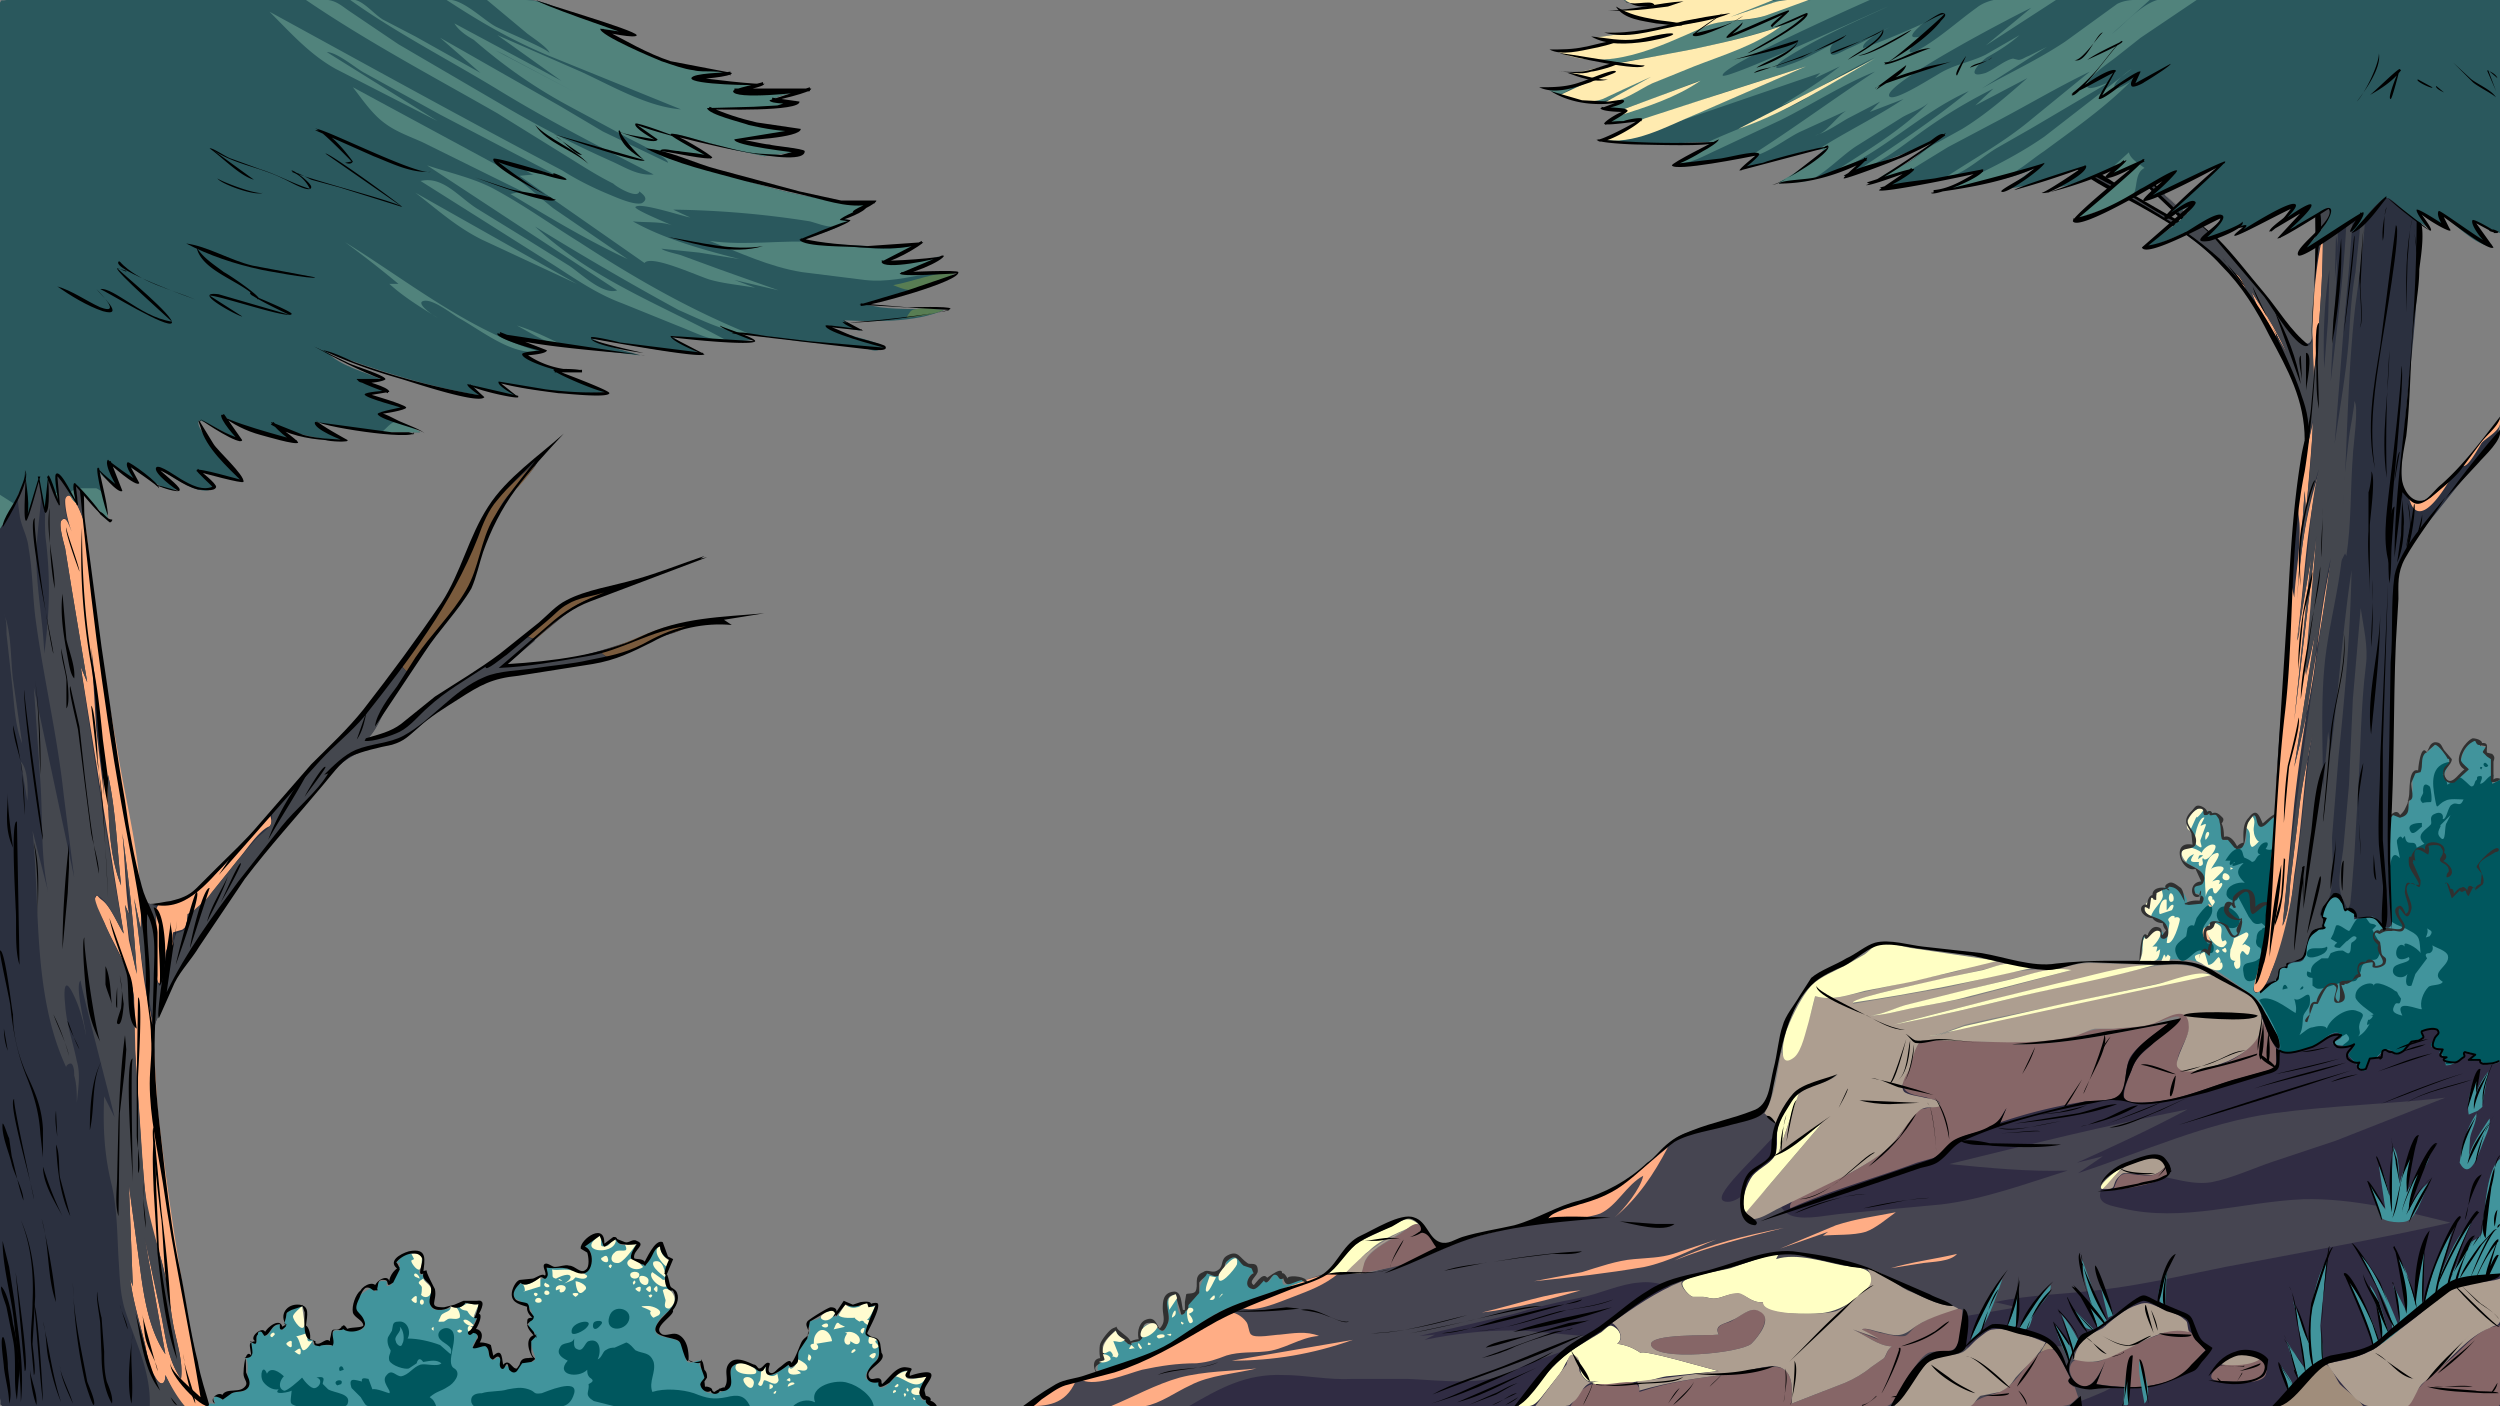<svg version="1.1" id="Layer_1" xmlns="http://www.w3.org/2000/svg" x="0" y="0" viewBox="0 0 1920 1080" xml:space="preserve"><rect x="0" y="0" width="1920" height="1080" fill="#808080" stroke="none"/><style>.st0{fill:#2b303f}.st2{fill:#ffad85}.st3{fill:#302c43}.st4{fill:#ffffc4}.st5{fill:#41949c}.st6{fill:#866667}.st7{fill:#ad9e90}.st8{fill:#a08d7b}.st9{fill:#303030}.st10{fill:#00575e}.st11{fill:#ffbf92}.st12{fill:#fffcd0}.st13{fill:#fffbd0}.st14{fill:none;stroke:#000;stroke-width:1.5;stroke-linecap:round;stroke-linejoin:round}.st15{fill:#ffaf82}.st16{fill:#44474e}.st17{fill:#2a585d}.st18{fill:#51837c}.st19{fill:#ffebb0}.st20{fill:#7a5b3d}.st21{fill:#587d53}</style><g id="forefront"><path class="st0" d="M516 482c-42 13-84 31-129 29l41-34c15-13 30-19 49-27-17 5-36 7-49 18-13 12-28 23-41 33-17 14-37 23-54 36l-23 20c-8 7-17 7-28 10 8-7 12-20 17-29l15-21 37-52c5-8 10-12 12-21l11-33c5-12 11-23 20-33 3-5 21-21 19-26l-32 31c-10 11-14 27-20 41-13 30-32 58-52 85-31 43-70 80-105 120-11 12-20 25-32 35-12 11-26 27-42 30-8 1-18 3-22-6l-1-6-6-39c-10-57-21-113-28-170-4-35-7-69-12-103l-4-21c-2-11-4-9-15-10l-42-3v686c0 17-2 35 0 52 1 5-1 4 2 6s14 0 17 0h139l-15-75-16-93c-5-31-7-62-8-94 0-12-3-25 2-37l15-32c13-24 30-45 45-67l41-52c18-19 34-46 59-54 13-5 26-6 36-15 14-11 27-21 41-30 26-17 61-17 91-22 10-2 21-3 31-7l25-12c6-3 20-4 23-11l-12 3z"/><path d="M1920 775v236c0 20 3 43 0 63-1 8 1 5-5 6-9 2-19 0-28 0H815c-6 0-18 2-24 0h-3c22-15 45-21 70-29 21-7 38-16 57-27 18-11 34-19 54-27 16-6 33-15 50-19h27c10-1 20-5 30-7 19-4 35-15 53-20 37-10 78-19 111-38 10-6 21-15 30-23 6-5 12-13 19-17 15-8 36-11 52-16 40-11 82-17 123-25 74-14 146-34 220-49 9-2 19-2 29-2l79-3 109-2 19-1z" fill="#464551"/><path class="st2" d="M826 1061c-8 18-22 19-38 19 12-8 23-15 38-19zM1013 1026c-15 1-27 11-42 12-9 1-19 0-29 3-8 3-13 5-23 6-15 0-28 2-42 5-11 3-35 13-46 8 33-9 62-23 91-40 5-4 14-11 21-12 5-1 11 3 14 7 2 2 2 9 4 10 3 3 18 0 22 0 10-1 20-3 30 1zM1028 978c-11 9-22 13-35 18-11 4-30 13-41 8 24-9 51-25 76-26zM1039 1029c-31 11-61 16-93 16l93-16zM965 1051c-16 4-36 5-51 13-11 5-23 14-35 16-8 2-18 0-26 0 17-7 35-17 53-22 19-5 40-5 59-7zM1214 991c-24 7-50 14-76 17 26-6 50-15 76-17zM1318 952c-18 7-36 17-55 21-29 5-56 8-85 11l37-7c13-4 27-9 40-10 11-1 20-1 30-4l33-11zM1370 943c-28 7-56 14-84 25 28-13 54-19 84-25zM1456 931c-7 5-15 12-23 15-10 3-23 2-33 3l4-3-37 13 43-18c15-5 31-7 46-10zM1503 963c-5 6-19 6-26 7l-25 4c17-5 34-7 51-11zM1281 881c-11 21-23 39-41 54 7-6 20-22 22-32-13 7-20 23-33 29-8 3-36 8-43 3l44-18c20-8 35-23 51-36z"/><path class="st3" d="M1920 775v278c0 4 3 24 0 27-4 4-30 0-36 0h-295c14-7 36-12 46-25 7-8 6-10-2-12-15-4-33-8-48-9-21-1-42 1-62 2-15 0-28-5-42-10 10-10 13-13 27-15l41-7-17-4c28-6 57-6 86-10 31-4 61-11 91-17 58-11 115-21 173-34-36-9-75-19-113-18-47 2-93 18-139 7-8-2-19-3-17-12 1-11 17-15 26-15 19-1 40 10 59 7 16-3 33-11 48-16l48-16 84-33c-43 5-88 6-132 12-51 7-101 30-150 46l19-13-20 5c29-13 57-26 85-41-61 12-122 27-183 42 31 3 61 6 91 5-32 10-64 22-97 26l-75 7c-12 1-28 5-39 2s-11-16-20-21c-12-6-19 10-30 10s0-12 4-17c14-16 31-31 44-49l5-9c3-2 9-2 12-2l51-10 149-32 91-21c18-4 37-2 56-3l181-5zM1412 1080H913c24-14 44-25 72-24 18 0 35 4 54 3h42c26 1 59 6 81-6 13-7 27-11 40-16 3-1 25-7 26-11 0 2-52-4-58-4-26-1-51 2-76 7l8-4-12 1 73-17c16-5 33-9 49-12s32-11 47-12c24-3 50 17 70 30 28 18 61 38 83 65z"/><path class="st4" d="M1420 1001c-10 6-18 8-30 8-6 0-38 1-36-9-9 1-13-6-19-6-6-1-11 2-16 3s-8-1-11-1h-8c-3-1-8-7-8-10 0-6 30-10 37-12 12-4 24-9 37-11l-2 4c16-5 36 2 52 5 8 1 25 1 21 14-2 5-12 11-17 15zM1320 1053l-40 4c-7 1-16 5-23 4l-12-2-18 2c-6 0-8 1-12-5-2-3-1-10-3-12-7-8-10 6-14 11l-15 19c-6 7-8 6-17 6 13-14 25-31 41-43l23-14c5-4 6-7 11-3 4 3 5 9 1 12 7 1 12 3 18 7 1-3 52 12 60 14z"/><path class="st4" d="M1257 1061c-10 2-24 5-35 1 8-2 29-7 35-1z"/><path class="st5" d="M1914 602c-2-6 1-16-1-21l-4-3 1-4-5-1c-4-5-6-7-11 1-3 5-8 15 1 17-5 3-6 8-11 9-11 0-6-7-4-11 1-7 2-6-3-11-6-8-5-8-12-1l-5 3c-3 4 0 8-1 11l-5 4c-2 4-1 6-1 11l-4 16c-1 4-3 4-6 5-1 0-1-3-3-3l-3 3-36 9c-17 4-29 4-44-4-3-2-8-4-11-4-3 1-5 5-7 5-7-2-2-15-11-3-5 6-1 12-4 18-5 7-8-1-11-4-1 0-4 2-5 1-3-2 1 1-1-5l-2-8c-1-4 4-3-3-6-2-2-7-3-9-4-6-1-5-2-9 3-2 1-4 6-4 8 0-1 9 17 5 17-9-1-12 5-7 11 4 6 14 4 13 13 0 4-4 3-6 7-3 7 3 4 4 6 4 12-8 2-10 7 3-5-7-14-12-14l-9 3-2 5c-1 2-4 0-4 1-5 6-7 10 1 15 4 3 19 8 9 14-2-5-4-5-9-4-3 1-1 3-2 5-2 1-4-2-5 0-3 6 2 12-3 19 13 0 30-3 42 0 14 3 28 15 40 23 9 6 10 8 15 17l9 18 2 10c4 5 18 0 24-2 5-2 19-16 23-9 3 4-16 6 0 8h10c-2 7-7 5-2 10l8 9c5 1 3-3 5-5-1-2 0-3 2-4h4l5-6 4-1c5 0 3 7 11 2l7-8 9-3c0-1-2-4 1-6 2-1 9-2 11 0s-6 10-6 12c1 2 8 2 10 2 1 1-4 4-4 4 1-4 7 10 5 9 3 1 11-3 13-5 2-1 1-5 2-5 2-1 6 1 7 3 0 0-5 2-4 3 2 2 6 0 8 0s2 3 6 3c1 1 9 0 10-2 2-2 0-12 0-15v-73-129l-6 4z"/><path class="st4" d="M1089 940c-13 6-28 11-38 21-6 4-11 13-17 16-4 2-9 1-14 1 8-8 16-19 25-25l23-11c8-4 13-9 21-2z"/><path class="st6" d="M1104 959c-7 3-14 8-21 10-12 5-25 6-37 9 0-16 18-23 29-30 3-2 9-8 13-8 4 1 6 5 1 7 9-2 11 6 15 12z"/><path class="st7" d="M1078 945c-8 6-24 13-29 22-2 3-2 9-4 11h-12c14-15 27-24 45-33z"/><path class="st8" d="M1577 1036c-3 1-8 1-10 3 4-7 5-12 10-3zM1815 1080h-64l20-18c3-4 10-14 15-14 4 0 8 11 11 15 6 6 13 10 18 17z"/><path class="st6" d="M1507 1006c0 9 0 28-8 31-5 2-13 0-18 2-6 3-11 12-15 17-5 8-9 21-17 24-5 2-14 0-20 0h-223c3-4 6-11 11-14 5-4 7-3 14-3 9 1 29-7 28 6 24-8 47-11 72-14 9-1 30-8 38-4 9 5 7 19 7 27l41-16c7-3 14-7 20-12l10-7c2-2 2-6 6-9-10 0-21-9-30-13l20 8-13-8c2-2 13 3 16 3 4 1 13 3 17 2 3-1 6-6 9-8 7-4 28-16 35-12zM1596 1073c-6 6-6 6-13 7h-70c9-10 20-7 29-15 7-5 12-14 18-20 3-3 10-10 16-9 5 2 11 17 14 23-2 1-2 1-1 3 0 0 6 6 4 2l3 9zM1920 1018v34c0 5 3 25-1 28-2 2-11 0-13 0h-57c8-17 21-26 34-37 11-10 22-24 37-25zM1694 1037c-6 5-10 13-15 17s-16 8-22 9c-14 4-33 2-47 0l7-18c-4 10-14 30-25 14-4-6-3-13 3-15 3-1 9 2 12 2 5 0 7-1 11-3 14-6 26-13 40-18 7-3 17-7 23-3 4 3 9 11 13 15zM1345 1032c-8 7-73 14-77 1-2-9 45-7 52-8-3-7 3-8 9-10 6-3 13-10 20-9 14 3 2 20-4 26z"/><path class="st7" d="M1571 1031c-5 10-15 18-23 27-4 6-6 8-12 11l-15 3c-3 2-5 7-8 8-7 3-22 0-29 0h-29c7-11 14-21 23-31 4-5 5-5 11-7 5-2 13-1 17-3 4-1 9-8 13-11s8-7 12-7c11-2 30 6 40 10zM1920 982v33c-2 4-3 2-8 5-16 6-30 24-43 35l-9 8c-4 4-7 15-11 17s-15 0-20 0c-11 0-12 1-20-6-9-9-15-16-22-27 13-2 27-5 38-12l30-23c10-8 19-17 30-23s24-3 35-7zM1681 1023c-16-4-31 5-45 12-7 3-13 7-20 9-8 3-15 2-24 0 3-7 5-14 11-18l12-6c8-7 17-15 27-18 8-3 10 0 19 3 5 2 11 4 15 7 5 4 3 2 5 11zM1500 1003c-11 0-25-8-35-12-10-5-21-16-31-17 7 12 1 15-9 23-4 3-9 8-15 10-9 3-57 4-56-7-9 1-13-6-19-7-6 0-11 3-16 4s-8-1-11-1h-8c-3-1-11-9-8-12-20 8-37 20-54 32 5 3 10 12 4 16 7 1 12 3 18 7 1-3 52 12 60 14l-63 8c2 2 2 5 2 7 24-7 47-10 72-13 9-1 30-9 38-4 9 5 7 19 7 27l41-16c7-3 14-7 20-12l10-7c2-3 2-6 6-9-10 0-21-9-30-13l20 7-13-7c2-2 12 2 14 2 11 3 16 4 24-2 10-8 24-12 36-16l-4-2zm-155 29c-8 7-73 14-77 1-2-9 45-7 52-8-4-8 5-8 10-11 6-2 14-11 21-7 11 5 0 19-6 25zM1222 1062c-7 2-8 10-13 14s-2 3-8 4h-22l24-32c1-3 2-12 9-5l1 10c2 4 5 8 9 9z"/><path class="st6" d="M1748 805v13c-2 4-1 2-6 4l-25 7c-18 5-36 13-54 16-6 1-27 4-31-1-3-3 3-17 5-22 3-9 8-13 15-19 1-2 23-21 22-22-5-2-19 6-25 7l-30 4c-25 5-49 9-74 10 40 1 80-9 120-16-9 8-23 16-29 26-5 9-2 25-9 30-6 4-20 3-26 4a385 385 0 00-65 16l5-11c-3 4-5 10-9 13-7 5-19 6-27 10-8 3-11 10-19 15l-14 4c-32 12-66 21-97 35-4-10 37-23 44-26 13-7 29-17 38-28 6-7 10-18 18-22l15-3c0-5-6-4-10-6-8-2-18-2-19-11 0-5 5-10 6-14 2-6 4-16 9-19a553 553 0 0150 1 289 289 0 0075-7c8-3 14-3 22-3 9-1 18-1 26-3s19-12 26-9c23 9-23 44 9 44 20 1 53-16 54-38 3 7 6 15 10 21z"/><path class="st7" d="M1738 784c-1 16-14 25-27 31-6 2-34 14-39 4-2-6 9-22 9-30 0-19-17-7-27-3-9 3-21 3-31 4h-14c-6 1-11 5-17 6-22 5-46 5-68 4l-35-1h-13c-6 4-7 16-10 23-2 4-7 11-4 16 2 3 13 4 16 5 4 1 11 1 12 6 0 2-10 1-12 2-4 1-6 4-8 6-7 8-12 17-19 24-9 8-21 15-32 21l-55 27c-4 2-22 14-23 2 0-4 15-17 17-20l41-48-33 22 13-38c1-5 2-7 5-9 8-6 20-6 28-13-9 5-20 6-29 11-9 4-14 18-19 27l-9-8c8-12 10-32 13-47 7 16 14-5 16-11 4-11 8-21 10-32 13 4 25-1 37-3l39-9 33-7c10-3 27-10 37-6-20 6-41 10-62 15-5 1-55 11-55 16l69-12c26-5 54-16 80-14l-76 19-32 8c-8 2-20 8-29 8 12 0 24-4 35-6l43-8 78-21-9-1c13-4 19-5 33-4l32 1c-65 14-129 29-193 46 37-7 74-16 110-25l72-16c21-5 40-9 60 1l-115 25-50 10-22 5c-3 1-24 10-27 8 4 2 20-4 24-5l44-10 52-11 84-18c3-1 8-3 11-2 7 0 16 8 23 12 4 2 10 4 12 8 3 4 4 11 6 15z"/><path class="st4" d="M1534 738l-66 16-36 7c-12 3-25 8-38 4l-5 20c-2 6-5 22-11 27-14 11-8-17-5-23 4-10 11-24 18-32 7-7 18-11 27-16l14-8c3-2 7-7 11-8 6-2 18 2 24 3l67 10z"/><path class="st4" d="M1562 743c-47 11-92 20-139 27 0-4 64-17 71-19l29-6c7-2 14-5 21-5l18 3zM1591 745l-78 20c-14 4-28 6-43 9-11 2-23 6-35 6 10 0 22-7 32-9l44-11 34-8c16-4 30-10 46-7zM1655 741c-34 10-69 16-103 24-33 8-66 16-98 22l74-19 53-13c24-5 50-14 74-14zM1698 749l-117 25-46 10-36 8c-3 0-14 5-17 3 4 2 23-6 27-7l22-5 53-12 72-15c10-2 33-12 42-7zM1399 863l-58 68c-6-6 1-23 5-28 6-7 16-10 18-18 2-9-1-16 3-24 3-7 9-17 15-23l-16 47 33-22zM1632 895c-4 2-15 20-18 18-4-3 15-17 18-18z"/><path class="st7" d="M1664 895c-10 11-14 7-28 6-6 0-5-1-9 3-6 6 0 10-12 9 8-8 13-17 24-20 10-3 18-8 25 2z"/><path class="st6" d="M1666 899c0 10-36 14-43 15 4-11 5-14 16-12 12 1 16 3 25-7l2 4zM1740 1056c-3 7-22 6-28 5-8 0-19 0-11-9 6-7 16-3 25-5 3-1 11-6 14-3 2 2 1 9 0 12z"/><path class="st7" d="M1737 1043c-8 6-21 6-31 5 8-11 20-9 31-5z"/><path class="st5" d="M1001 984c-19 7-40 13-59 21-12 5-24 14-35 22-13 8-26 14-41 19l-16 5c-8 3-8 2-6-5 0-1 4 0 5-2l-2-4c2-8 3-11 10-18 1 3 5 7 8 9 6 3 0 2 6 0 11-2 0-12 12-14 7-1 9 13 14-1 3-8-7-18 6-22 1 2 1 14 3 15 4 2 1 0 4-2 5-3 1-4 3-7l7-6c2-2 1-5 2-7 0 0 4-10 5-9 7 4 10 1 14-5 1-2 0-4 3-6 7-4 7 2 12 5l6 2c3 5-2 4-3 7-2 13 6 7 12 2 5 5 5-4 8-4 4 0 2 5 6 2-2 15 14-5 16 3z"/><path class="st9" d="M910 1007c4-1 2-4 3-5l8-9v-8c2-3 5-4 6-7 4 1 8 5 12-1 3-4 0-6 4-9 7-6 8 1 12 4l6 2c1 1 1 4 3 5-1-5-12 9-2 11 3 1 8-6 10-8h-2c3 8 6-3 9-3 4 0 2 6 8 2l-2-2c2 12 6 6 15 4-2 0 8 5 3 0-2-3-15-4-14-1-2-3-3-6-7-3l2 2c4-12-11 1-12 1l2 1c-3-8-9 2-12 5l1-1c-5-3 3-7 3-11 0-8-6-4-8-6-6-4-7-10-15-6-6 3-3 8-7 11-5 4-8-1-12 2-8 3-3 10-6 15-2 2-6 1-7 2l-1 6v7z"/><path class="st9" d="M844 1055c-8-6 3-8 5-11 0-2-3-8-2-11 2-5 8-9 11-13h-2c1 4 4 7 8 10 5 4 0 2 6 1s5-1 7-3c2-4-2-13 7-12 6 1 8 13 13 0 3-8-7-21 7-22l-1-2c0 6 3 12 4 17 0 2 5-1 3-3-2 0-3 0-3 2h2c-2-6-1-17-8-16-8 1-8 8-8 13 0 6 3 10-3 16h1c-3-4-4-11-12-7-5 3-6 11-4 16 3-3-7-1-9 2l3 1c0-5-6-8-8-10-7-5 0-5-6-3-3 1-9 9-10 12-1 2-1 16 2 11-12-1-5 15-3 12z"/><path class="st10" d="M1914 602l1-7c-5 1-6 6-10 7-1 0 3-6 0-6-4 0-2 2-3 3-2 1-1 5-4 5-1 0-7-7-9-7l-10 6c2 2-2-10-3-8 1-4 4-7 6-10-16 2-14 17-12 28s1 5 8 2c3-2 11-1 14-1-3 7-5 1-9 4-3 1-4 12-7 11 1-4-2-6-6-4-5 2-2 6-3 8-3 4-13 8-5 15l-6 3c-1-8-8 1-9-9l-2 2c-1-3-3-1-4 1-1 1 2 12 2 14-7-8-7 7-8 8l-5 7c-4 8-2 20 2 28 5 9 11 8 19 13 8 4 7 7 8 17-2-4-15-11-12-5-7-7-12 16 3 8 3 5-11 4-12 9-2 6 7 9 11 4-1 2-3 11 3 9l3-9 9-12c-2-3-1-4 2-4 2-1 3-3 2-6 3 2 11 4 12 8 2 8-15 13-4 20-1 3-9 2-11 4-4 4-7 12-5 17-2 1-22-9-15 5-8-2-8-4-6-8s4 2 5-5l-2-3c-2-4 0-1-4-4-1-1-14-8-15-3 0-4-15-1-14 9 1 4 10 10 14 13l-5 2c9-4 1 4 1 2 0-1-3 7 1 3-2 4-5 8-9 10 3-3 0-5 1-9 1-6 7-8-3-11-8-2-20 7-22 14-1-3-8-2-11-1-3 0-7 4-10 6 3-6 2-10 3-15 1-3 5-6 5-10 1-14-7 1-12-3 1 4 2 7 1 11-7-4-20-15-28-10 3 5 21 34 15 39 5 4 23-1 28-4 4-2 15-15 20-8l-3 2c3 0 5-2 7-3 5 5 0 6-3 9 1 1 9 0 9-1-2 8-7 6-2 11l8 9c5 1 3-3 5-5-1-2 0-3 2-4l4-1 5-5 4-1c5 0 3 7 11 2l7-8 9-3c0-1-2-4 1-6 2-1 9-2 11 0s-7 10-6 12 8 2 9 2l-3 3c1-3 7 10 5 9 3 2 11-3 13-4s1-5 2-5c2-1 6 1 7 2 0 1-5 3-4 4 2 2 6 0 8 0s2 3 6 3l10-2v-15-73-128l-6 3zm-48 117l-3 1c1-2 2-5 1-7 3 2 5 2 2 6zm13-87c-2 2 0 17-5 11-4-4 2-9 0-9l8-8-3 6z"/><path class="st10" d="M1860 635c-2 1-7 8-9 3-3-6 7-6 9-6v3zM1867 616s-7 0-6 1c-4-3-1-5 0-8 0-1-1-10 5-5 1 1 2 11 1 12zM1911 588c-2 3-5-1-3-2 1-1 3 2 3 2zM1906 590c0 2-2 0-1-1 1 0 2 0 1 1zM1827 734c-2 5-5 2-8 4-5 3-5 3-6 8-4 10-3 7-13 8l-16 5c-5 1-5 0-8-2v-6c-4 0-5-2-4-5l3 1c-1-6 4-8 8-11h5l2-4c3-1 4-2 9-2 1 0 4 3 5 2 2-1 1-6 2-8 0 0 7-4 2-5-2 0-5 4-6 4l-5 5c-4 0-6-1-2-4l-5-3 2-4 2-6c2-2 7 3 10 4 1 0 4-8 7-10 6-3 5-1 9 4 2 1 3 0 5 2l-3 3c3 7 9 12 5 20z"/><path class="st10" d="M1786 731c-2 3-17 8-14 0 2-5 11-1 15-4 1 1 0 3-1 4zM1769 758c0 2-2 2-3 2 0 1 2-4 3-2zM1757 759l-4 1c0-3 2-6 4-1zM1783 655c-2-3-11-1-14-1l1-1c-6 0-11-4-18-3-6 1-7 4-12 2 0 0 3-4 1-5-5-1-10 9-5 9-4 2-3 6-7 6 2 0-6-4-5-3-2-2-1-6-4-7-5-1-9 6-11 9h4c-1 2-1 5 2 2-3 5 7-1 8 0-7 6-4 10 1 15-5-1-14 2-14 8-1 4 8 9 9 3l8 15 3 4c2 2 4 2 7 1 6 5 1 2 0 5-3 1-4 4-4 7-1 3 0 6 3 7 1 4 4 5-2 9-5 4-13 0-11 10 1 11 9 6 15 1 8-8 16-19 20-30s4-22 10-33c4-6 22-21 15-30zm-68 8l1-1c1 1-1 1-1 1zm44 44c-1-2 0-1 0 0zm6-52l4-1c-3 2-2 1-4 1z"/><path class="st10" d="M1720 708c-2 11-21 1-17-8 4-10 19 2 17 8zM1700 730c-1 5-9-1-11 0-6 1-13 16-18 2-2-7 4-9 8-13l1-6c1-2 3-3 5-2l2-6c2-3 12-17 12-6 0 7-9 11-7 18l3 7c1 2 6-2 5 6z"/><path class="st11" d="M1698 723c-5 2-9-9-4-11 2 2 2 8 4 11zM1699 696c-2 1-3 0-3-2l3 2z"/><path class="st12" d="M1692 622c3-3-6 9-5 5l-5 11c-8-3 5-22 10-16zM1661 687c1 5-8 11-9 17-6-2-6-9-2-12l2-3h3c3-2-1-7 5-7l1 5zM1659 729c-1 12-6 9-16 9 5-8 0-14 5-19 2-2 7-8 10-6 5 2-2 12-5 14 5 0 4-1 3 4l3-2zM1674 707c0 1-5 20-10 17l2-14c1-3-3-3 1-6 1-1 4-1 3 1 1-1 5-1 4 2zM1668 699l-9 3c-2 0 0-13 5-11v8c1 0 3-5 5-4 1 1-1 4-1 4z"/><path class="st12" d="M1669 692c-4 3-4-5-2-6 2 0 3 4 2 6zM1666 738h-6l2-5c1 1 2 2 0 4l3-4c1 2 3 0 1 5zM1707 742c-1 7-12 1-16-2l-4-2c-4-6 2-4 6-7l3 10c4 0 6-5 8-6 1 1 2 3 1 5 2-3 2 3 2 2zM1728 729c-2 11-5-3-7 3-2 2 2 12-3 12-1 1-4-5-1-6-6 0-4-6-4-9 0 1 4-10 2-8l10-5c5 1-2 8-3 10l2-1c1 1 5 2 4 4zM1708 727c-5 3-14-9-13-13 1-6 5-7 10-3 3 3-1 8 2 12l2-1c2 2 1 3-1 5zM1703 729c2 1 2 2 0 3-2-1-2-2 0-3zM1710 730c0 4-5-1-3-1 1 0 2-3 3 1zM1701 693l-2 3-3-5c-1-4 4-4 3 0 1-1 2 1 2 2z"/><path class="st12" d="M1705 671l-6 6c2-1 8-3 5 2l2-1c3 1-4 8-4 8-3 1-2-4-3-4-3 0-5 5-5 7 0-8-4-32 9-34 4 1-5 11-5 13 0-3 16-5 7 3z"/><path class="st12" d="M1712 675c-1 2-6 1-5-2 0-5 7-1 5 2zM1715 667l-2 1v-2l2 1zM1701 649c-4-2-10 4-10 6-2-2-7-4-9-4-8 0-8 6-3 11 1-3 3-5 6-6-5 7-1 6 4 6-1 1 0 4 1 3 4-1 0-5 2-6 2 5 12-8 9-10zm-13 11c1-2 0-4 4-3l-4 3zM1694 645c-1-1 0-7 2-6s-1 5-2 6z"/><path class="st12" d="M1694 634l-4 11c-1 2 4 9-3 4-4-3 2-23 6-21l-3 6c0 1 5-3 4 0zM1735 646s-5 6-6 4c-3-4 2-11-5-15l6-8c3 4 0 8 1 12 0 3 3 8 4 7z"/><path class="st13" d="M853 1044c-2 2-6 3-9 2 5-2 5 0 3-6 2 0 6 1 6 4z"/><path class="st13" d="M864 1029c-4 3-5 1-9 1l4 10c-1 5-3 1-5 2 2-1-1-4-1-4-2-1-3 2-6 1-1-7 5-13 10-17 1 4 4 5 7 7zM872 1036c-1-2-8 3-3-3l3 3zM877 1035c-1 4-5-5-2-3l2 3zM884 1032c0 1-4 2-2-1l2 1zM889 1019c-3 7-17 13-12 2 2-3 10-8 12-2zM894 1027l-4 1c-6-3 7-5 4-1zM899 1026l-3-1c1 0 5-2 3 1zM903 1008c0 2-1 3-3 4 0-3 3-8 3-4zM904 997l-6 9c-1-7-2-10 5-12l1 3zM909 1016c0 1-1 2-2 0v-1l2 1zM913 1009c1 1 5 6 2 7-3 2-4-9-3-10 1-4 9 0 1 3zM933 996c0 2-2 3-4 2 1-1 4-5 4-2zM939 994l-3 3s3-5 3-3zM934 981c-1 1-5 11-7 11-3 0 2-11 2-12l5 1zM950 971c-1 3-16 21-14 8 1-3 16-21 14-8z"/><path class="st5" d="M1757 1069l-5-20c3 6 15 17 5 20zM1766 1061l-10-31 14 21c-3-17-4-35-9-52l13 33c0-22 2-45 13-65l-5 51c0 8 4 23 1 29-2 5-13 10-17 14zM1822 1036c1-6-5-21-7-26l-11-25c11 13 19 29 23 46 8-5-5-36-7-44 8 10 11 27 15 38 10-7-18-51-22-62 13 17 21 35 29 55 3-8-2-22-4-31l10 20c0-14-3-27-7-41 8 7 11 25 14 35 0-15 2-29 6-43 2 14-2 29 0 44 7-21 10-41 23-59-4 11-6 22-9 34 6-13 12-29 23-38-6 13-12 25-15 39 4-7 8-17 13-23 2-2 8-4 9-6 2-2 2-9 2-11 2-13 3-40 13-48v83c0 8 1 7-7 8-11 2-23 2-32 8-9 5-16 12-23 18-11 10-23 23-36 29zM1828 934c2 5 19 6 22 3 6-3 12-22 16-29-7 4-12 14-16 21 1-9 4-17 8-25 2-5 8-12 8-18l-18 30c1-12 5-23 5-34-3 9-8 17-10 27-1-7 0-22-5-28l-2 39c-3-8-4-18-9-25l5 34c-5-6-7-14-12-20l8 25zM1889 893c8 15 15-8 17-13 2-6 7-14 6-21-5 8-16 22-16 32l1-17c1-6 5-12 5-19-8 12-11 24-13 38zM1896 856l7-3c6-5 2-1 4-8l4-22c-4 5-7 10-9 16l2-15c-6 8-10 22-8 32zM1664 975l-1 27c-11-2-2-21 1-27zM1623 1010l-4 2-8-34c3 11 9 20 12 32zM1618 1014l-7 6c-2-9-7-16-12-24l7 7c-2-12-7-23-7-36 6 16 10 31 19 47zM1608 1021c-8 1-12-7-15-15l15 15zM1596 1029l-7 17c-3-8-10-20-10-28l13 19c-3-10-5-19-9-28 5 6 9 12 13 20zM1575 987c0 9-9 15-13 22-3 6-2 15-11 11 6-12 14-23 24-33zM1550 1010c0 6-1 12-8 8 4-9 6-19 8-29v21zM1538 982c-6 16-12 38-25 49 6-18 14-34 25-49z"/><path d="M1751 807c-1 12 2 15-10 18l-46 14c-16 4-30 8-46 9-10 1-15-3-24-3-7-1-15 2-22 3-32 6-67 15-97 29-7 4-10 10-17 15-4 3-10 4-14 5a6917 6917 0 01-123 41c36-16 74-28 111-41l21-7c7-4 10-10 16-14 8-5 20-6 28-11 7-3 9-7 13-14l-5 12a1931 1931 0 0165-17c6-1 20 0 25-4 8-5 5-21 10-29 6-11 19-19 29-27-40 7-80 17-120 16 25-2 49-5 73-10l29-4 28-6c-1 5-19 17-22 20-8 6-13 11-16 20-2 5-9 19-5 22 4 5 25 2 30 1 19-3 37-11 54-16l25-7c10-3 7-7 7-17l3 2z"/><path d="M789 1082c4 0 10-7 12-8 6-4 11-8 17-10l38-10c25-8 47-21 71-35 20-12 43-20 65-29 8-3 19-6 27-11s14-16 22-23c8-6 19-10 28-14 4-2 10-7 14-6 5 1 12 8 6 11 8-2 10 6 14 11l-40 20c25-8 48-22 74-29 34-9 66-11 100-14-5 0-47-2-48 1 3-6 19-9 24-11 11-3 22-7 32-14 14-10 27-24 41-34 12-7 30-9 43-13 7-2 20-4 25-9 5-4 7-15 8-21 6-27 10-61 32-80 6-5 15-9 22-12 8-4 16-12 24-15 10-4 26 1 37 2l38 5c18 4 38 10 57 11 11 0 21-6 33-6l52 2c9 0 20-2 30 2 6 2 13 7 19 10 7 4 17 8 23 13 8 8 10 24 16 34 7 11 7 2 4-5l-12-22c-4-6-7-9-14-13l-24-15c-15-8-25-7-42-7-26 0-52-1-78 2-18 3-39-5-57-8l-45-5c-10-1-26-6-37-3-7 2-15 9-22 12-8 5-20 9-27 15l-9 14c-4 7-11 15-13 23-3 8-4 22-7 33-3 12-3 28-16 32-15 6-31 9-46 15-8 3-13 5-20 11-6 5-9 10-15 14-15 14-32 23-52 29-17 4-32 14-50 19-13 3-27 5-40 9-6 2-11 6-17 4-9-3-10-16-20-19-10-4-32 10-41 14-13 6-17 20-27 28-8 7-25 10-35 13-13 5-28 9-41 15s-26 15-38 23c-13 9-28 14-43 19l-27 9c-8 3-16 3-23 7-12 7-22 14-33 23M1920 978c2 7-31 8-39 14l-46 35c-5 4-10 9-16 11-9 5-20 6-30 9-14 5-29 37-44 33 13-13 27-34 45-39 10-2 20-3 29-7 7-3 12-9 18-14l35-29c5-4 9-7 15-9 10-3 22-3 33-4zM1500 1003c-12 0-27-9-38-14l-20-11c-6-4-12-4-20-5l-40-9c-20-3-36 5-55 10s-39 9-56 19c-14 8-27 19-41 29-13 9-26 16-38 28-6 7-21 31-29 30 11-14 22-30 36-42 10-9 23-14 33-22 11-8 22-18 34-25 12-8 26-11 40-14 23-5 48-18 71-16 23 3 48 7 68 17l37 16c5 3 14 5 18 9zM1510 1033c-1 10-22 7-30 14-7 6-20 34-28 33 7-13 19-38 35-42 10-2 14 3 17-8l4-25c7 3 2 24 2 28z"/><path d="M1699 1035l-6-4c-4-3-5-7-7-12-3-8-3-9-11-12l-19-8c-10-5-9-6-18 0-10 7-20 17-30 22-9 4-10 2-14 12l-7 16c-6-20-15-24-35-29-6-1-15-4-22-3-5 2-19 13-21 18 5-4 14-13 21-15 6-1 17 4 23 5 8 2 17 3 23 10 6 6 10 16 14 23-7 6 13 10 17 9 13-2 26 0 39-1 12-1 23-6 34-11 7-3 6-2 11-9 1-1 9-10 8-11zm-16 13c-16 20-50 19-73 15l7-18c-2 5-7 17-13 19-7 3-15-6-15-12 0-11 9-22 17-27l21-15c4-3 14-10 19-11 5 0 13 6 18 8 3 1 14 4 16 7 3 4 2 10 6 15l8 8-11 11zM1599 1080h-10l9-8 1 8zM1348 941c5-3-6-7-8-11-2-5 0-18 2-23 3-6 11-11 16-15 6-5 6-4 6-12 0-16 4-21 12-34s24-11 35-21c-10 4-27 7-34 15s-15 22-16 34c-1 5 0 10-2 14-4 6-13 8-17 14-6 8-11 38 6 39zM1611 915c12 0 22-2 34-5 10-2 31-5 18-20-6-8-22 0-31 3-6 2-19 11-19 19 0-7 16-15 22-17 9-3 24-11 28 2 2 7 2 4-3 7s-13 3-18 5l-31 6zM1696 1060c12 3 24 5 37 0 6-3 6-3 8-8l1-8c-5-7-18-9-25-6-10 3-16 10-21 19 6-6 14-14 23-16 6-1 23 2 20 11-3 13-35 8-43 8z"/><path class="st5" d="M1631 1079c6 2 4-6 4-11l2-23c-5 11-6 22-6 34zM1647 1078c7-7-1-26-4-33-1 11 2 21 4 33z"/><path d="M823 1066l61-15-61 15zM889 1056c15-5 33-4 47-10-13 7-33 3-47 10zM946 1007c16 1 35 0 52-2l-10-1-17 2-25 1zM999 1006c8 1 14 2 21 5 4 1 12 6 16 4-12 1-24-12-37-9zM1053 1024c25-1 50-7 74-14-22 5-50 14-74 14zM1083 1024c34-6 67-16 101-21-17 0-37 7-54 11l-47 10zM1107 1024c36-5 73-16 108-26-2 3-17 4-21 5l-17 4-28 7c-13 4-29 10-42 10zM1135 1022c23-1 47-10 69-16 12-2 24-4 35-8-10 5-29 7-41 9-20 5-43 15-63 15zM1162 1023c25-4 52-10 76-19-24 6-52 10-76 19zM1141 1035c11-2 22-6 32-9 17-5 35-7 50-13-4 2-13 2-18 3l-30 9c-6 2-29 5-34 10zM1138 1043c9-2 18-5 26-9 15-6 29-10 44-14-2 2-12 2-15 3l-22 8-33 12zM1093 1069zM1100 1071c38-15 80-28 116-46-21 7-41 16-61 24-18 7-39 13-55 22zM1099 1078c32-9 64-25 94-40-13 9-32 15-48 21-15 6-30 14-46 19zM1119 1077c24-6 47-21 69-30l-69 30zM1128 1079l21-8c4-2 15-9 18-9-7 1-15 7-21 9l-18 8zM1146 1079c6-1 14-9 19-9l-19 9zM1156 1079c3-1 7-3 10-6l-10 6zM1109 976l31-6 28-4 24-3c6 0 18 1 23-2-22 1-45 4-68 8-12 2-27 3-38 7zM1094 969zM1114 960zM1078 952c-3 4-10 16-10 21-1-3 9-17 10-21zM1043 953h14c5 0 13-3 19-1-10-4-23 2-33 1zM1094 945c-3-1-8 5-12 5 4 0 10-3 12-5zM1018 979v-1c-2 1 10 1 12 1l12-1c9 0 17-1 25-3-14 5-36-1-49 4zM1244 938c10 2 34 9 42 2h-14l-28-2zM1364 863c-1-2-4-6-6-6h-1c-1 1 6 6 7 6zM1362 888c16-5 30-21 44-31l-16 11-28 20zM1417 830zM1412 851s8-14 7-15l-7 15zM1372 877c1-4 6-32 8-32-4 0-8 30-8 32z"/><path d="M1368 885c1-9 1-22 4-29-2 9-6 20-4 29zM1428 845c7 2 16 3 23 3l23-1-46-2zM1435 896c14-10 28-25 37-41-5 5-9 12-13 18l-24 23zM1382 921c10-1 21-7 29-13l9-8c4-3 16-15 20-15-16 10-38 36-58 36zM1378 932c16-6 38-15 55-15-17 1-40 7-55 15zM1391 931zM1431 928c16-2 35-8 51-8-16 1-35 4-51 8zM1487 885c0-5-3-38-7-38 5 2 7 35 7 38zM1482 852l3-6-3 6zM1485 841c-15-5-32-10-48-13 6 0 15 5 21 7l27 6zM1486 843c6 10 9 20 11 32 0-10-4-23-11-32zM1470 802c-1 8-4 26-9 31 6-7 9-22 9-31z"/><path d="M1467 799c-2 8-2 26-10 31 8-5 10-22 10-31zM1464 798c-1 3-11 35-13 34 4 2 12-30 13-34zM1446 798l1-5-1 5zM1448 802l2-8-2 8zM1463 791c-14-2-27-10-39-16-3-2-29-14-29-18-1 8 34 21 39 23 9 5 19 11 29 11zM1463 794c2 0 5 6 8 7 6 1 13-2 18-2 12-1 25 2 37 2-12 0-24-3-37-3-5 0-13 2-18 1-3-1-6-5-8-5zM1563 804l-10 21c4-6 8-14 10-21zM1599 829l-14 21 1-1-1 2c1 1 13-20 14-22zM1600 840c3-10 21-36 16-46 2 3-15 46-16 46z"/><path d="M1614 807l7-11c-1 1-7 8-7 11zM1674 823l20-5c8-2 23-11 31-11-8-1-18 6-24 8-8 3-20 8-27 8zM1682 825c17-5 35-8 52-15-1 1-1-2-1-1h1l-27 8c-7 2-19 3-25 8zM1736 814c3-7 3-21 2-28 0 7-5 21-2 28zM1742 817c2-6 1-19 0-25 0 7-3 18 0 25zM1734 780c-5-3-57-4-57 0 0 1 53 6 57 0zM1671 826c-2 1-6 15-4 16 2 0 4-14 4-16zM1671 825c-5-2-23-10-27-7 3-1 22 7 27 7z"/><path d="M1748 821c1-3-13-12-13-12 0 6 13 11 13 12zM1734 807c1-8 4-20 3-27 0 8-4 18-3 27zM1673 864c44-15 88-29 133-42-44 15-89 29-133 42zM1700 849zM1731 836c24-8 47-14 71-20-23 8-47 13-71 20zM1747 825l50-12c-16 5-33 9-50 12zM1754 817zM1753 814zM1767 808l22-4c-7 2-14 4-22 4zM1790 831c6-3 14-5 21-6l-21 6zM1784 838zM1826 823c13-5 27-11 42-14l-42 14zM1832 816zM1840 806c7-4 17-7 25-8l-25 8zM1844 808c6-3 13-5 19-6-6 3-13 4-19 6zM1820 831zM1792 845zM1790 851zM1804 851zM1828 848c21-9 44-18 65-24-22 7-43 16-65 24zM1848 847c14-9 34-13 51-18-16 6-36 9-51 18zM1862 847l23-8-23 8zM1885 987c4 6 33 35 35 32-1 2-34-32-35-32zM1890 987l12 12c3 3 16 10 17 14-2-4-11-10-14-12l-15-14zM1863 1061c13-10 22-25 33-35-11 11-24 22-33 35zM1872 1055c10-7 21-17 29-26-9 9-20 16-29 26zM1854 1059c-1 1-28-19-30-20 10 4 17 18 30 20zM1864 1065c13 4 30 4 44 5h11c-1-2-16-1-18-2l-37-3z"/><path d="M1918 1062l-5 8c3-1 5-6 5-8zM1869 1065h30c-8-2-25 1-30 0zM1705 1048c3 2 19 2 19 1h-1c-1 0 0 2 0 0-6 1-12 1-18-1zM1720 1053s17-3 16-6l-16 6zM1718 1061l4-7v1l-4 6zM1725 1055l-3 5 3-5zM1703 1058c0 2 2 3 3 3l-3-3zM1658 1024c5 3 26 4 25 1l-25-1zM1657 1022c0-5-3-12-5-16l5 16zM1654 1024l-6-22c-3 3 5 19 6 22zM1611 1024c10 5 19 13 31 8l10-6c-1-1-15 8-18 7-8 0-17-6-23-9zM1622 1042c2 0 11-3 9-4 0-1 0 0 0 0 0 2-7 3-9 4zM1618 1040l-16-13c6 3 9 11 16 13zM1549 1065c8-9 15-20 19-31-3 10-15 21-19 31zM1550 1068c1 1 7 10 6 11 2-2-4-10-6-11zM1544 1066c-6-6-26-25-34-24 6-2 27 21 34 24zM1524 1072c1 0 19 1 19-2l-19 2zM1519 1076l-1 4 1-4zM1517 1070c-7-4-14-7-20-12l-14-10c6 9 25 20 34 22zM1460 1034a72 72 0 0037-19c-1-1-11 8-12 8-8 5-17 8-25 11zM1445 1070c2-2 18-35 14-35l-1 1c1 1 1-1 1-1-4 12-8 23-14 35zM1452 1068h7-7zM1452 1073h6c-1-2-5 0-6 0zM1447 1073v0zM1430 1079c-1 3 13-7 11-7-3 3-6 6-11 7zM1375 1079c2-7 7-29 3-34 1 1-1 32-3 34zM1374 1046l36-34c7-6 21-23 29-25-24 15-45 39-65 59zM1371 1051c1 9 0 17-1 26 0-7 4-17 1-26zM1313 1065c3-3 9-8 11-12-2 4-9 9-11 12zM1285 1079c4-3 14-12 16-18-2 5-12 13-16 18zM1281 1078l9-12c-4 3-7 9-9 12zM1216 1079c1-4 7-13 7-18 1 3-5 14-7 18zM1221 1061c-1-7-12-19-15-25 1 3-1-1 0 0l4 9c3 6 6 12 11 16zM1226 1063c-2 1 7 1 7 1 8 1 18 0 26-1 6-1 30 0 34-6-3 4-32 5-36 5-9 1-24 3-31 1z"/><path d="M1300 1055c19 2 46 2 63-6l-20 3c-14 3-29 3-43 3zM1583 879l-55-1c-4-1-19-4-22-1v-2c-3 0 2 3 4 3 6 2 14 1 20 2 16 1 38 2 53-1zM1536 870c4 1 30-2 31-1-2-2-26 2-31 1zM1534 866c10 4 27-1 38-3a404 404 0 0111-2c-15 3-35 8-49 5zM1547 863c26-3 55-6 79-15-9 0-21 5-30 7l-49 8zM1566 856c12-1 27-2 38-8-3 2-19 5-22 6l-16 2zM1598 865c15-3 31-8 44-16-7 0-21 9-28 11-4 1-12 5-16 5zM1611 866l50-20c-16 8-33 13-50 20zM1620 866c22-5 42-15 62-24l-23 11c-11 4-27 13-39 13zM1628 897c4 5 20 6 27 4-8 0-21 0-27-4zM1657 904c1-1 9-8 6-9 1 1-5 8-6 9zM1666 900c4 1-1-5 0-6-1 2 1 4 1 5l-1 1zM1862 1002c5-25 14-46 28-67l-1-1c-3 5-25 64-17 65-5-1 16-66 18-65-6-3-32 61-28 68z"/><path d="M1873 985c9-19 17-37 31-54l-2-1c-2 5-29 60-21 61-4-1 20-62 22-61-3-3-30 48-30 55zM1893 937a112 112 0 0113-35c-11 4-9 28-13 35zM1855 1003a373 373 0 0111-58c-10 10-13 44-11 58z"/><path d="M1862 961c-1 3-3 41-1 41l1-41zM1856 1008l-2-8 2 8zM1843 1016c0-8-1-25-6-31a555 555 0 011 0l5 31zM1848 1009c3-17-4-37-9-52l-1 1c6 13 18 33 18 48 0-6-15-50-18-49 2-1 9 47 10 52zM1825 1008c1 1 0 0 0 0zM1827 1032c3 0-21-59-27-54 0 0 26 58 22 59 6-2-18-54-21-59l-1 1c9 11 16 24 22 38l5 15zM1829 1029c2-9-2-22-5-31-1-4-9-16-9-20 0 8 8 18 10 25l4 26z"/><path d="M1835 1025l-8-25-8-13c5 12 10 27 16 38zM1840 1021c-11-22-18-46-33-66 2 5 9 12 13 18 6 9 10 18 14 28a459 459 0 00-6-16c-1-2-20-32-22-30 1-1 18 31 19 33 4 11 8 25 15 33zM1784 1046c0-16-2-31 0-46l5-43c-2-1-9 80-5 89z"/><path d="M1777 1052c-2-16-4-32-1-48 1-4 14-47 16-46-4-2-16 40-17 43-2 15-4 37 2 51z"/><path d="M1774 1033c-3-10-6-21-11-31 3 10 6 22 11 31z"/><path d="M1771 1056c-1-13-3-25-6-37-1-9-2-23-7-31 4 4 5 26 7 32 2 11 3 25 6 36zM1769 1049c-4-7-12-15-15-21l15 21z"/><path d="M1765 1058c-3-10-6-24-11-33 5 8 6 24 11 33z"/><path d="M1766 1062c0 1-3-11-4-10s4 9 4 10zM1762 1066l-12-20c-2 2 8 23 8 26 1-7-5-20-8-25l12 19zM1882 981c6-10 15-23 19-32-2 4-21 37-14 40-3-1 11-40 14-40-8-1-15 29-19 32z"/><path d="M1889 982l17-26c3-4 8-8 10-12l-12 13c-5 7-12 16-15 25z"/><path d="M1897 982c2-4 17-39 21-38-6-2-20 35-21 38zM1901 983c5-11 10-21 18-30l-1-1c0 2-13 31-8 31l9-19c-3-3-10 17-10 19h1c0-2 8-32 9-31-3-3-17 27-18 31zM1913 945zM1916 942l2-13c-3 3-3 10-2 13zM1918 943s2-1 2-3c-2 1-2 2-2 3zM1909 951c0-6 6-55 7-54-2-1-11 48-11 55 0-18 10-39 11-55-3 10-14 46-7 54zM1899 957l5-7c-1-1-5 7-5 7zM1916 897s3-10 5-10c-3 0-5 8-5 10zM1901 894c3-8 6-27 12-32-6 8-11 22-12 32z"/><path d="M1895 894c7-14 12-26 21-38-8 12-18 22-21 38zM1896 892zM1890 889c2-13 8-23 13-35-1 4-8 13-10 19-2 5-3 11-3 16zM1907 848c0-10 3-21 7-30v-1l-5 13c-2 6-3 12-2 18zM1900 852c2-11 7-19 11-29-5 9-12 17-11 29z"/><path d="M1895 852c3-10 8-23 9-31-2 6-3 13-2 19l3-19c-5-2-10 27-10 31zM1850 939c6-12 13-23 18-35-7 10-15 24-18 35zM1848 933c4-7 12-24 19-28-8 6-16 19-19 28z"/><path d="M1850 930c1-4 19-54 22-52-7-4-30 53-27 53-2 0 9-25 10-26l17-27c-10 8-23 39-22 52z"/><path d="M1849 916c0-4 7-45 9-44-8-4-19 62-21 64 5-9 5-22 8-32 3-9 12-24 12-32-5 13-11 31-8 44z"/><path d="M1843 909l-2-18c-1-3-5-14-4-17-1 5 3 14 3 20l3 15z"/><path d="M1837 931v-29c0-6-1-18 1-22-3 15-4 37-1 51zM1835 918c0-2-8-30-10-30a530 530 0 010 1l10 29zM1832 928c-1-2-12-22-14-21l11 30c2-1-9-28-10-30 2 6 9 16 13 21zM1521 1026c4-10 7-29 14-36-5 10-13 25-14 36z"/><path d="M1513 1029c9-19 18-38 29-54-12 14-25 36-29 54zM1541 1020c5-11 10-25 10-37l-10 37z"/><path d="M1548 1022c5-13 2-28 2-42l-2 42zM1551 1020c8-12 16-26 26-36-10 8-23 24-26 36zM1576 990c-10 8-17 22-20 34 0-10 15-26 20-34zM1657 1002c4-8 4-19 8-27l6-12c-9 3-15 34-14 39z"/><path d="M1663 1004c0-12-1-30 6-40-5 6-11 37-6 40zM1623 1011c0-5-12-40-14-39a509 509 0 010 1c0 9 10 27 14 38zM1611 1021c-1-9-11-31-20-33l26 30c3-1-24-32-25-31 1-1 18 31 19 34z"/><path d="M1607 1003c-3-8-6-15-7-22-1-6 0-15-2-18a139 139 0 0020 51c1-1-25-51-20-52-6 1 7 38 9 41zM1609 1023c-7-8-17-16-21-26 1 6 10 23 17 28h-1c-1-4-17-28-16-29-3 2 18 26 21 27zM1597 1032c0-9-11-21-17-27 3 3 14 39 12 39 5 0-9-36-12-38 5 5 17 18 17 26z"/><path d="M1589 1047c2-6-9-26-12-32l12 18c2-2-12-18-12-18-1 1 11 27 12 32zM1650 1078c-1-1-1-1 0 0zM1647 1079a341 341 0 000 0zM1650 1078c0-2-3-35-7-34l7 34zM1635 1079l3-38c-7-2-5 37-8 39v-1c3-6 4-27 8-37-5 6-5 29-3 37z"/><path class="st14" d="M1751 807c6 4 18-1 25-3 9-4 13-11 22-9-5 4-8 5-3 9 3 1 10 0 13-2-3 5-7 6-5 11 2 2 6 4 9 3-3 4 0 7 5 5l3-8 9-1"/><path class="st14" d="M1828 813c2-1 1-5 2-6 3-2 3 1 6 1 2-1 3 4 10-1l6-7 6-1 3-2c1-1-2-4-1-5 2-1 9-3 12-1 2 3 0 3-2 6-2 5-4 9 6 9M1876 806c-1 3-5 6 3 6-7 3 4 4 6 4 3 0 5-3 7-4s-1-3 1-4l8 2-5 4h8c2 0-1 2 3 3 4 0 8 0 12-2"/><path class="st9" d="M1643 739c2-3 2-19 4-20 1 7 6-6 11-4 3 1-1 6 4 6 5-1 3-8 2-10-3-7-15-6-17-12-1-5 3 0 4-2l1-7c1-2 2 2 4 1v-5l6-3c-1 1 6-2 3-2 7 0 9 4 12 10 3 4-2 3 4 4l10-1c5-8-5-6-5-8-3-8 4-4 6-8 5-10-13-13-16-18-4-11 7-6 10-11 3-8-6-13-6-19 1-3 6-9 9-9 5 0 2 3 4 5 2 0 3 0 4-2-1 4 3 1 5 2 3 4 2 3 3 7s0 10 2 12h4l5 6c11 5 7-13 11-20 8-13 4 5 10 4 4-1 7-7 11-8s6 3 8 1l-4-4c-6 0-11 6-15 9h1c-3-7-5-13-11-5-5 5-4 13-4 20 2-2-5 0-6 4h2c-2-5-7-13-13-8l2 1c0-5 0-9-2-13-1 2 3-2 1-4-3-3-5-5-9-3l1 1c0-5-4-3-6-1l1 1c3-3-1-6-4-7-4-1-4 1-7 4-8 8-2 12 0 17l1 10 1-1c-19-5-10 23 2 18h-1l5 11 1-1c-12-1-10 16-2 11-3 2 3-13-1 5l2-1c-5-1-10 0-13 2l1 1c-2-3-1-9-4-13-3-2-6-5-9-4-7 3 0 6 0 6 1-3-17-5-12 7l2-1c-5-9-10 9-5 8 0 0-2-6-6-2-3 5 5 10 9 9h-1c2 3 5 4 9 4l-1-1c0 3 1 5 3 7v-1l-4 5h1c-2-2 1-6-4-7s-7 5-9 8h2c-6-11-7 18-7 19zM1689 736c2-11 7-1 8-2l2-10c0-2-3-1-4-3-2-9 1-5 4-8 3-2 0-7 8-3 4 2 5 13 11 9 2 0 4-9 4-11-1-7 1 1-6-4-6-5-5-5-2-10-1 1 1 3 2 2 1-2-1-3 1-5 16-18 8 9 13 11 2 0 8-7 11-7s10 7 11 6c4-2-9-8-10-8-5-1-10 2-12 7l2 1c0-8 2-19-9-18-3 1-6 3-8 6 0 1-2 10 2 8 1-2-9-10-9 2 1 6 9 9 14 7l-1-1c0 4-6 9-2 12v-1c-4 7-6-2-8-5-3-3-18-7-13 2l1-1c-7-6-11 14 0 12l-1-1c-2 3-3 7-2 10l1-1c-4-8-8 0-8 4zM1772 785a267 267 0 015-14h3c2-3 8-21 14-13 2 2-6 14 3 12 8-2 1-11 1-15l-1 1c3 1 5 1 3-3 0 6 7 0 8-1l5-2c1-3-3-3-1-8 1-2 9-3 10-3 1 1-1 4 1 4 3 1 8-1 9-3 2-6-2-4-3-8l-1-8c-1-3-6-2-4-7 1-2 3 1 4 0 4-2 4-2 9-2 2-1 7 2 9-1 4-5-7-10-3-17h-1c4 3 7 13 10 1 1-6-7-15-2-19s9 9 9-3l-7-16 3 1c-4-17 10-3 10-5 2-7-3-6 4-7 6 0 5 1 7 4 1 4-3 6-2 8s4 2 6 5c2 5-1 3-1 7-1 2 5 0 4-4 0-4-8-10-8-7 7-3 2-8 2-7 4-10-21-12-13 1 0-2-3-6-6-5-4 0-9 10-5 11 2 0-4-10-3 1 0 5 7 12 8 17l1-1c-7 3-11-7-12 5-1 4 7 16 0 18l1 1c-1-2-3-9-6-7-7 3 3 13 3 15 0 7-15-3-18 5h1c-2-5-11 3-1 10v-1c-5 7 12 16-4 17l1 1c2-7-8-8-7-3l1-1c-11-3-7 12-6 9-4 0-4 4-6 5h-3c-2 1-7-1-4 3l2-1c-6-3-4 1-4 4 0 0 1 16-3 8-2-4 7-13-4-12-5 1-11 11-11 15h1c-6-3-7 6-6 9 1-1-7 6-2 6z"/><path class="st9" d="M1878 679l1-1 4 12 7-7c0-1-2 2 1 2l2-1c1-1 1 4 3 4l3-6c2-2 1 2 3 1l5-4c2-6-4-12-3-15 1-5 15-9 14-12l-2 2c0 1 4 0 3-2-2-4-17 11-17 14l4 5-1 9 2-1c-4-1-8 4-5 5 0 0-8-10-7 3h1c0-4-6-9-6-3h2c-1-7-9 4-9 5h1c1-2 1-8-3-6l1 1c0-5-4-8-4-5zM1832 629c4 1 5-3 6-3l5 2c9-2 6-8 7-14l-1 1c7 0 2-10 3-14l3-7 4-1c2-5 0-10 3-14l8-7c3 0 9 9 10 11 0 0 1-1 1 1 1 2-3 4-4 6-2 5 0 13 8 11l11-10c0-1-5-4-6-7 0-4 3-10 7-13 6-4 3-1 6 1l6 1c0 2-3 4-2 5l3 3 3 2v17c2 2 8-1 7-2-3-1-5 0-6 2l1 1v-16c1-3 1-4-1-6l-4-1c-1-3 3-9-6-7l1 2c4-4-3-6-6-6-3 1-7 6-8 8-4 7-4 14 4 17v-2c-5 0-12 16-17 7-3-6 5-9 5-14l-6-7c-2-3-2-6-7-6-5 1-4 6-7 8h1c-5-8-7 13-7 15l1-1c-9-4-7 17-8 20l-1 5c-2 4-2 6-7 10l2 1c-3-10-9 0-12 1z"/><path class="st0" d="M1732 754c0 1-2 5-1 7 3 4 3-1 6-2l9-4c2-2 1-4 3-5l1-5 4-2 5-3c4-2 7 0 10-3 2-3 2-10 3-13 1-4 2-8 5-10 5-3 6 2 8-5 1-6-2-2-2-6 0-6 1-5 5-10 1-1 3-7 5-7 6 0 4 5 6 8l2 4h5c3 4 2 4 2 8l14-2c4 1 5 7 9 8 10 4 5-14 4-21l-1-42 2-93c2-29 4-58 4-87 1-11-2-26 3-36 7-13 17-26 27-38l32-40c10-10 18-19 18-33-14 16-26 33-42 48-9 9-21 25-31 8-5-11-2-25-1-37 3-51 12-102 11-154 0-11 2-19-4-28-6-10-14-8-25-10-8-1-21-5-29-3-9 3-19 11-20 20l-2 74c-1 9 2 32-11 21-10-9-18-23-27-34-17-24-38-45-61-63l-21-19c-6-6-18-22-28-21a4795 4795 0 0151 49c-8-1-18-9-25-13l-25-15-33-21c-7 8 11 14 17 17l32 18c23 13 44 28 63 47 18 18 32 42 43 65 10 21 20 41 19 66-1 23-7 46-9 69l-4 69c-3 44-8 88-10 132 0 22-3 44-5 66-2 26 0 55-11 81z"/><path d="M1736 763c-3-6 6-7 9-9l3-1v-4c4-5-1-6 7-7 0-4 5-2 8-4 6-3 6-3 7-9 2-4 2-11 5-14 1-1 10-5 11-3s-5 2-5 2c-5 4-7 4-9 12-1 3 0 7-2 9-3 5-11 2-13 6 0 6-3-1-6 4l-1 7c-2 3-4 2-6 4l-8 7z"/><path d="M1832 714c-4-2-5-6-8-8-5-3-11 1-16-2v-2l-5-3-2 1c-2-2-1-5-3-7-6-11-13 4-14 11l3 1-2 5v3c-3 3-1-5-1-5 1 4-2-10-2-5l2-7 8-10c8-2 8 9 9 12 5-3 10 2 9 7 8-1 13-3 19 4 0 0 5 5 3 5z"/><path class="st15" d="M1762 617l-9 94c5-10 5-23 6-34l6-49c2-22 7-43 11-65a544 544 0 01-3 13c-4 32-6 64-11 96-2 18-4 38-10 56l-8 19c-1 4-7 16-11 15-5 0 1-14 1-17 9-30 8-61 11-92 3-28 3-57 6-85 5-39 6-78 9-118l2 9c1-18 5-39 4-57-1-9-2-17 0-26l3-20 8-34-6 72-1-17-6 84c2-33 7-69 18-101-11 42-12 88-18 132l11-64-13 125 17-141-8 107 7-32-16 102c6-24 11-47 15-72 4-29 7-59 14-88-10 63-22 125-29 188zM1884 364c-6 11-27 46-34 18 9 14 29-12 34-18zM1920 322c2 8-9 13-14 18-2 3-12 22-15 17l29-35zM1784 180c0 37-3 73-7 109-2-36-1-73 7-109zM1789 207zM1725 223l-9-13c5 1 9 13 9 13zM1748 256v3c-8-7-15-25-19-35 14 21 26 41 34 64-1-9-11-23-15-32z"/><path class="st16" d="M1801 365c2-44 3-88 8-131 4-29 8-58 8-86-5 7-4 23-5 32l-3 29c-3 17-4 33-5 50-2 27-7 54-11 82l7-90 4-45 3-39c1-6 6-23-4-21-1 49-7 97-13 147 2-48 7-96 5-144-7 5-14 7-16 15-2 11 1 24 0 35l5-19c0 37-3 73-7 109l-1-29c-2 14-15-5-19-9l-20-27-20-23-17-20c-12-12-27-21-39-32-8-7-21-26-32-25a4795 4795 0 0151 49c-8-1-18-9-25-13l-25-15-33-21c-7 8 12 14 18 17l32 19c24 13 48 29 66 49 18 22 31 47 44 72 11 22 16 43 12 68 4-9 6-18 7-27 0 24-3 48-5 72l-1-17-6 84c3-34 6-68 17-101-6 24-7 50-10 75l-4 33c-1 5 0 20-3 24l11-64-13 125 17-142-9 108 8-32-16 102c6-24 11-47 14-72 5-29 7-59 14-88-13 94-28 188-37 282 5-10 5-23 6-34l6-49c2-22 7-43 11-65a544 544 0 01-2 13c-8 60-9 122-33 179 3-2 6-1 7-3 4-5-2-8 8-10-1-4 2-2 6-4 5-2 6-1 8-7l3-11c3-7 4-6 11-8-2-1 0-2 0-4 1-4-2-2-2-6 0-5 5-8 7-13 4-13 2-32 2-46l5-62c5-48 9-95 10-143-7 46-10 93-16 139l-2-15-4 44c0-34-2-69 2-102 3-24 9-47 12-71 3-22 1-46 3-68zm-7-184c3 11-1 27-1 39l1-39zm-77 29c4 1 8 13 8 13l-8-13zm31 46v3c-8-7-15-25-19-35 14 21 26 41 34 64-1-9-11-23-15-32zm40-11l-3 38c-1-26 0-51 4-76l-1 38z"/><path class="st16" d="M1807 350c-2 25-1 51-5 77l-1-2-3 6 2-60 4-35c0-2 5-27 4-28 4 3-1 36-1 42zM1817 511c-4 32-4 65-6 96l-3 52-2 25-1 10c-2 6-2 4-5-2-7-12-1-30 0-44l4-45 3-66 6-70c2 14 6 30 4 44z"/><path d="M1732 756c3-1 6-15 7-17 3-12 4-23 5-35l3-56c2-34 4-68 8-102 7-61 3-124 15-184 5-31 7-62 9-94l-4 44c-1 14-6 27-8 41-6 37-8 74-10 111l-12 186-5 53c0 11-2 21-4 31l-4 22zM1778 164c1 33-1 66-3 99a702 702 0 016-75c1-6 3-21 0-27-1-1-2 2-3 3zM1856 165c0 46-3 92-7 138-4 42-10 83-10 125l6-50c9 10 11 12 22 4 7-6 16-13 22-20l17-23c4-5 14-13 14-19-14 18-28 37-45 52-4 3-9 10-13 12-8 3-15-5-17-14-2-10 1-24 3-35 3-26 3-52 5-79 1-16 5-33 5-49 1-9 6-36-2-42zM1831 715c-4-4 0-30-1-36l-3-30c-1-22 1-44 1-66l6-135-4 125v72l3 39c0 10 2 23-2 31z"/><path d="M1837 714c-5-48-3-95-2-143l1-62c2-22 0-46 3-67 4-20 26-44 39-60-10 16-22 31-31 47-6 11-5 20-5 31l-2 34c-2 48-1 97-4 145-1 25 1 50 1 75zM1878 383c13-18 27-36 42-53 2 8-12 20-17 26l-13 14-12 13zM1628 123l51 49c-1 1-45-25-48-27l-35-23c3 11 25 19 35 25 3 2 47 30 50 27 3-4-47-47-53-51z"/><path d="M1591 126c39 23 81 43 114 73 19 19 35 43 47 67 6 13 12 26 16 39 3 8 8 26 2 33 0-31-13-54-27-80-10-20-21-38-37-54-16-18-37-31-58-43-19-11-41-20-57-35z"/><path d="M1631 123c22 20 47 38 69 59l39 46c4 5 27 44 34 37-14-11-23-27-34-40-12-14-23-29-36-42l-39-32c-9-9-21-25-33-28z"/><path class="st17" d="M1910 175l-10-5c3 7 7 13 12 19-13-2-27-18-38-25-1 4 3 8 5 11l-21-11 7 11-16-10c-2-2-12-13-16-13-6 0-20 20-26 26-1-4 4-10 6-13l-21 14c-5 4-19 15-25 15 5-5 28-27 21-35-11 8-20 15-33 19 7-6 13-11 17-19l-22 14 12-14c-13-3-30 18-42 20l4-5c-12-1-20 11-32 9 2-1 16-16 14-16-2-1-58 27-58 22 7-6 35-23 36-32 0 0-17 10-20 9l40-38-54 25 17-19c-24 13-47 26-73 34l47-41-21 8 5-8c-4 4-15 8-21 10-8 3-16 6-25 7 7-1 16-11 21-16-20 7-39 15-59 17l25-18c-20 12-49 14-71 18 8-4 17-6 23-12l-70 11 19-13c-5 2-21 3-24 7 4-5 16-9 22-13 7-4 12-10 18-15l-60 23 6-9c-21 9-40 15-63 17 13-8 24-16 35-26-10-2-25 5-35 7l-28 8 11-11c-20 2-41 6-61 7l16-9c3-1 9-8 12-8-28 0-58 5-86-2 11-4 20-7 28-14l-23 1 13-8c-3-1-13-4-15-3l11-5c-20 1-39 1-56-10 13 0 24-2 36-7l-18-5c11-1 21-3 32-7-13-3-29-4-41-9 14-2 28-4 41-8l-14-3c20-3 39-5 59-10-9-2-33-3-38-11l22-3c-7-1-14-1-20-5h640c5 0 29-4 33 0 2 2 0 18 0 21v158l-10-4z"/><path class="st18" d="M1369 0l-40 13c13-5 26-13 40-13zM1208 67c-9 6-10 7-20 1l20-1zM1268 59c-12 7-28 20-43 19l43-19z"/><path class="st18" d="M1603 66c0 5 17-3 19-4l-61 36-28 16c-13 8-25 20-40 23 21-14 43-26 63-42l49-40c-25 12-50 27-75 40l-34 18-31 19c-5 1-20 3-22 6 4-6 18-10 24-14 8-5 13-11 22-15l18-10c18-11 34-25 50-39l-40 21 14-13c-18 9-35 19-52 31s-33 26-54 33c30-20 59-39 87-62-38 17-67 48-105 63 26-17 54-33 76-56-5 6-15 9-22 13l-35 22c-11 7-23 20-35 26-7 3-18 2-25 2 13-7 24-15 36-25h-6c22-14 45-25 66-39l-26 10 8-8-25 13c-7 4-17 11-25 13 8-1 17-15 24-19l-35 16c-11 5-28 19-39 19 33-21 64-44 96-65-25 10-48 25-72 37l-49 23c-11 5-19 10-31 11l16-9c3-1 9-8 12-8h-4c24-11 48-19 71-31l57-34c-25 12-47 27-72 37 15-9 31-19 45-30l-19 9 4-4-108 37 97-42-66 21-44 15c-3 1-18 7-19 6l-23 1c21-15 49-17 70-32l-36 14-20 7c-4 1-14-2-16 0l10-5h-6l66-29c22-8 46-15 65-29-42 14-87 22-131 29l1-1-10-1c26-5 49-13 73-24l18-6c13-1 25-1 37-5 11-4 23-11 35-12 14-2 30 0 45 0-9 4-115 51-113 58 2 4 115-48 127-53-26 12-54 24-79 40-9 6-10 10 2 5 13-4 24-11 36-17-3 1-5 7-2 9 2 1 9-3 11-4 12-5 22-11 33-17-4 2-22 11-20 16a617 617 0 0046-19c-5 4-15 13-2 10-6 6-15 17-1 10 16-9 30-22 44-32 15-12 42-6 61-6l-54 35 35-29c-9 4-115 59-109 68 4 5 38-18 43-20 10-5 21-7 31-12l26-15c-8 7-16 12-25 17-7 5-17 17-1 12 7-3 15-10 21-11l4 1c3 0 5-2 8-3l14-7-50 32c21-12 43-22 64-36l40-29c8-4 16-3 25-3l-29 26c9-7 20-20 32-25 9-4 23-1 33-1l-43 29-19 15c-5 4-22 15-22 22zM1636 63c-20 20-43 36-66 53-12 8-22 18-36 22l-38 7c25-12 51-24 74-40l67-52c-2 1-15 11-13 14 1 3 10-3 12-4zM1647 129c-8 4-5 16-9 21-2 3-11 6-15 8l-29 10 47-41-21 8c2-3 5-7 4-8l11-10c1 5 8 9 12 12z"/><path class="st19" d="M1389 0l-33 12c-16 5-33 2-48 9-34 15-74 35-111 19 14-2 28-4 41-8l-14-3c20-3 39-5 59-10-8-2-33-3-38-11l22-3c-7-1-14-1-19-5h114l-33 13 33-11c9-3 18-2 27-2z"/><path class="st19" d="M1368 20c-20 15-44 22-67 31l-32 13c-9 4-25 16-37 15l36-20-22 10-15 7c-11 4-22 1-33-3l26-12-18-5c14-1 26-6 40-8l53-10c23-5 47-10 69-18zM1387 51l-85 37c-22 9-48 24-72 19 12-4 22-11 33-16l43-14 81-26zM1440 45c-34 19-67 41-105 54l105-54zM1306 62c-19 13-41 20-63 27l5-3-4-1 62-23z"/><path class="st20" d="M398 374c-13 7-20 28-25 41-5 12-7 26-12 37-7 13-19 24-28 36l-19 29c-8-7-6-6 0-14l17-25c9-14 19-28 25-43 7-15 12-35 22-49 4-5 36-32 35-34 1 4-13 20-15 22zM477 450c-13 6-27 10-38 17l-21 18c-6 6-7 7-14 3 9-7 21-21 31-26 12-7 29-8 42-12zM528 479c-2 6-13 7-19 9l-21 10c-9 5-20 12-27 2 22-5 45-21 67-21z"/><path class="st15" d="M155 1067a2586 2586 0 01-34-216l-3-49c0-13-2-23-5-36-5-25-6-51-10-76l5 23c3-45-11-93-18-138-8-44-15-88-20-133-2-13-2-27-5-40-1-4-9-25-14-21-3 3 2 23 4 27-2-4-4-13-8-8-2 3 2 17 3 21l5 31 12 72-5-12 33 205c-5-8-10-21-17-26-4-3-3-5-5-1s7 17 8 21c7 15 16 29 20 45 3 13 2 27 2 40l6 92 4 44 11 36c4 14 6 29 8 43 2 15 9 33 7 48-11-16-12-35-16-53l-12-56 16 90c-12-18-16-41-19-63l-9-67 3 78-2-6c2 17 7 32 11 49 2 8 3 19 8 26 3 6 8 9 8-1 3 6 9 21 15 24 3 2 12 0 16 0l-3-13zM74 561l-4-64c5 38 8 76 10 114l-6-50zm9 34c6 28 7 57 10 85-10-25-10-57-10-85zm16 127l-3-27 3 7c-3-21-3-42-5-62 5 36 9 72 11 108l-6-26zM206 635c-8 4-17 18-23 25l-19 24c-4 5-8 11-14 15l-6 3v5c-2 4 0 4-4 7l-7 2c-1 3 1 8-1 11l-3 1c-2 2-2 5-2 7-1 5 0 13-2 17-5 12-6-13-6-17v-26c0-2-1-8 1-11 2-4 1-3 7-4 13-2 22-8 32-17 18-16 33-34 48-52 1 2 3 9-1 10z"/><path class="st16" d="M466 506c-28 5-57 8-86 14-17 4-33 18-47 28-7 6-13 13-21 18-6 3-14 4-20 6-8 3-18 5-25 9-7 5-13 12-17 19l-29 32a832 832 0 00-82 112c-8 14-13 29-20 42-9-31-12-64-16-96l5 23 2-22c2 3 2 2 5 3 7 4 4 0 5 8v24c0 3-2 29 3 31 2 0 4-26 6-29l4-1 1-8c1-4 7-2 9-7 2-3 0-6 1-8 0-2 2-2 4-4 5-5 10-8 14-14l21-26 14-16c3-3 10-8 11-11 2-5 0-7 2-11 3-5 8-9 12-13l42-45c15-16 29-35 44-52 6 5 5 3 3 10l-11 16c-6 9-10 22-18 30 7-2 14-2 20-5s12-8 17-13c10-9 20-17 32-25 10-6 21-12 30-19l18-14c6-3 4-4 12 0l-23 19c16 1 30-2 46-5l18-3c7-2 9-4 14 3zM142 1080c-6-7-11-16-15-24 0 9-5 7-8 3-5-8-6-20-8-28-4-16-9-32-11-49l2 6-3-78 9 67c3 22 7 45 19 63l-16-90 12 56c4 18 5 37 16 53 2-14-4-29-6-42l-6-36c-6-28-16-53-17-82l-6-89-1-44c-2-15-9-29-16-42l-12-27c-1-3-4-10 0-9 7 2 16 23 20 29-12-68-23-136-33-205l5 12-12-72-5-31c-1-4-5-17-3-21 4-6 6 4 8 8-2-5-7-19-5-25 6-10 13 14 15 19l-5-37c0-5 0-19-4-23-3-3-11-2-16-3-2 24-7 50-5 74 4 31 3 59-1 89-1-27-7-54-6-81 1-17 4-34 4-51 0-7 1-22-2-29-3-5-7-3-14-4-2 19-4 39-1 58 1 9 6 16 7 26 3 17 3 35 5 52 6 46 17 91 22 138l8 63-31-146 5 72c2 29 0 57 6 85l-12-47c6 61 0 126 26 182-1-1 2-4 4-3 2 2 2 7 2 9 2 7 2 14 2 21 1-11 3-22 0-32-3-15-8-28-9-44-1-9-1-22 6-8 5 10 8 21 10 32 0-5-9-39-4-42-1 1 24 96 26 105l-8-16c-1 24 0 45 6 69 4 18 4 37 5 55 1 14 1 27 5 40 8 25 20 47 19 74h27zM37 685v0zM17 571c-6-15-6-32-8-48l-4-36c0-5 0-12-2-16 6 15 5 35 7 51l7 49zM21 615l-5-30c7 7 5 30 5 30z"/><path class="st16" d="M105 748c-4-18-7-35-9-53l3 7c3-3-2-26-2-29l-3-33c5 36 9 72 11 108zM93 680c-10-25-10-57-10-85 6 28 7 57 10 85zM80 611z"/><path d="M152 1046c-6-23-9-48-14-72-5-23-8-47-11-71-3-28-7-56-8-84-1-23 1-47 2-70v-33c-1-13-9-23-12-35-6-22-10-44-13-66-7-39-12-79-18-118l-10-76-3-23c-1-10 1-28-5-36 8 85 18 169 33 254 8 46 19 90 19 137 0 15 4 29 4 44 1 12-1 23-1 35 0 26 6 51 10 76 8 56 20 110 29 165-4-4-24-20-23-26-2 8 23 35 30 33-3-11-7-22-9-34zm-37-285c1-20-3-40-2-59 8 14 5 36 5 52l-1 33c-2-9-3-18-2-26z"/><path d="M115 694c27 8 44-16 61-34l-8 12 51-58 27-30c11-12 24-22 34-34 34-43 67-86 87-137 4-11 8-21 15-29 9-11 19-20 29-30-11 14-23 28-32 44-10 17-11 38-21 55-11 19-27 34-39 52l-14 22c-6 8-16 21-17 31l38-57c11-17 26-32 36-49 4-9 6-19 9-28 6-17 14-33 25-48s24-29 37-43c-19 17-44 34-58 56-15 23-21 51-36 74-19 28-39 55-60 82-12 15-26 28-40 42l-40 46c-10 12-22 23-33 34l-15 15c-6 6-12 8-20 10-2 0-15 3-16 2z"/><path d="M281 567c10-3 19-5 27-11l26-21c17-11 34-21 50-33l30-24c7-6 13-13 21-17 15-8 36-11 53-16 18-5 35-12 53-18l-3 2 5-1-90 34c-24 9-43 31-63 48 33-2 73-7 102-21 31-15 62-15 95-18l-31 5 6 4c-21-2-43 3-61 13-16 8-28 14-46 17l-57 9c-20 2-29 7-46 18-11 7-21 13-31 22-7 6-10 10-20 13-10 2-23 5-32 9-8 5-15 15-21 22-20 24-41 47-60 72l-35 52c-6 10-14 18-19 28l-12 27c-3-2 9-67 9-74 0 5 3 15 1 19 3-5 3-14 4-20l-8 55c15-31 35-58 55-85l33-42c11-14 27-26 36-41l-3 1c7-7 15-15 24-19 12-5 26-5 37-11 22-12 38-35 62-45 11-5 28-5 40-7 13-2 27-3 40-6 15-3 27-5 41-12 11-6 21-11 34-14-27 3-50 19-76 23-23 4-45 8-68 9l43-37c12-10 23-15 38-21-9 3-20 4-28 9-6 3-11 9-16 13l-31 26c-2 1-17 14-16 9-15 10-31 19-44 31-7 6-14 15-22 19-6 3-21 8-27 7l1-2z"/><path class="st17" d="M676 236c16 2 33 1 49 2-22 10-54 9-77 8l13 8-25-4c14 9 29 9 43 16 2 1-4 3-5 3-3 1-7-1-11-2l-17-2-32-3-49-7 13 6c-20 3-42 0-62-3 7 6 15 10 23 14-28-1-56-8-84-12 12 7 25 9 37 13-35-4-69-9-104-15 8 7 22 5 29 11l-14 3c8 6 18 10 28 12l-3 1 38 16c-28 3-55-1-82-7 3 4 8 7 13 10-12-1-23-4-34-8l7 8c-41-7-80-19-119-34 9 11 31 16 43 22-4 2-10 1-15 1l19 7-15 3 27 10-18 4 31 15c-27 0-53-1-80-8 5 8 13 11 22 14-19 0-34-4-52-10l12 11c-19-4-35-9-53-19 1 6 8 14 12 18-5-2-29-16-31-15-6 5 30 42 33 47l-33-8 12 12c-11 10-33-10-44-14 4 7 10 12 16 16-9 1-15-3-22-8l-16-10 5 11c-7-3-13-8-19-13 0 6 2 12 5 17-3-1-14-8-14-12 0 13 5 26 7 39-7-10-17-19-25-28-1 4 1 11 2 15-8-3-8-17-16-22l1 21-8-19c0 9 0 17-3 25l-4-24-9 30-1-32c-6 14-12 27-20 40V24C0 19-2 6 0 2c2-3 0-1 5-2 8-2 18 0 26 0h374c13 0 24 7 35 11l44 15-18-2c17 10 34 20 52 25 13 4 27 5 40 7l-21 4c14 4 30 4 45 5l-14 5c15 3 32 1 48 0-6 1-18 3-22 6l14 3c-1-1-14 3-16 3l-15 1-30 1c21 8 41 13 63 15-13 6-27 7-41 9l22 4c5 1 20 1 23 4l-27 4-28-6-40-11c5 8 17 12 25 17l-46-5c55 17 114 41 171 41-7 5-15 8-22 12l5 1c-10 8-25 11-36 15 17 4 34 4 52 5 13 1 26 2 39-2l-28 14c15 2 28 0 42-4-6 7-17 9-25 13l38-1c-19 14-47 19-69 25l11 2z"/><path class="st21" d="M734 209c-8 6-16 9-25 12-10 3-13 2-23-2 16-3 32-10 48-10zM725 238c-9 4-20 5-29 6 4-6 3-6 10-7 6-1 13 1 19 1z"/><path class="st18" d="M323 332h-30c4-3 8-9 12-8 6 0 14 6 18 8zM83 400c-6-9-15-16-22-25h13c6 3 5 4 7 11l2 14zM60 387c-5-2-9-10-2-11l2 11zM45 378v8l-3-7 3-1zM11 387c-2 6-7 13-11 19v-26l11 7zM414 270c-21 3-44-16-62-26-5-3-19-14-26-13-8 1 6 11 10 13-13-8-26-16-37-26h7a882 882 0 00-41-32c47 29 95 68 149 84zM434 266c-14-2-24-9-37-16 13 4 25 10 37 16zM443 218l-73-34c-20-10-34-23-51-36l124 70zM577 257c-18-1-40-12-56-19a2299 2299 0 01-110-64c44 41 97 60 148 88-13 0-26-7-39-12l-42-17c-19-7-35-18-52-29l-103-65c17-4 29 12 43 21l39 24 32 20c8 5 26 23 37 19l-146-96c18 6 37 10 53 19 22 12 43 27 64 40 43 28 85 52 132 71zM482 199c-32-15-60-32-90-50l9-2-77-38c-9-4-20-8-28-14-10-7-18-19-25-28l111 60c16 9 29 22 43 33l57 39z"/><path class="st18" d="M661 161l-14 7 5 1c-10 9-19 4-30 1a726 726 0 00-105-9l13 6c-6-1-39-12-42-8-1 2 26 13 28 14-8-3-21-2-30-3 25 14 55 22 82 29l-31-5-29-3c2 2 12 4 15 5l30 11 45 16-34-8 16 6c-11-2-23-3-34-6-8-2-46-20-51-13l-96-67 11-1c-3 0-9-6-12-7l28 7-88-46-58-32c-6-3-21-16-29-16l85 53-78-40c-20-11-35-28-51-44 75 41 149 82 225 122 11 7 23 13 35 18 5 2 20 9 26 7 5-3 2-6-2-9-1 6-17-3-20-6-14-7-26-15-39-23l-50-31C333 59 282 32 235 0h17c7 1 11 5 17 9l37 25 77 45a834 834 0 0087 45c11 5 20 11 32 10-41-21-82-42-121-66-38-23-77-43-112-68 8-2 17 10 25 15l25 13 50 28-31-27 93 53 32 19 50 24c0-5-32-19-36-22l-39-21c-28-15-52-32-76-53l78 41-49-26c-12-7-35-14-42-26l82 44-49-35 64 28c24 11 51 27 77 29L422 43c-29-12-53-26-79-43 11-2 28 15 37 20 5 3 42 18 42 21 0-4-16-14-18-16L374 0h29c11 0 20 5 31 9l50 17-17-1c16 9 33 19 52 24 12 4 26 5 39 7l-21 4c14 4 30 4 45 5l-14 5c16 3 32 1 48 0-6 1-18 3-22 6l15 3c-1-1-14 3-17 3l-14 1-31 1c21 8 41 13 63 15-13 6-26 7-41 9l23 4c4 1 19 1 22 4l-27 4-27-6-41-11c5 8 17 12 25 17l-46-5c55 17 114 41 171 41l-8 5z"/><path class="st18" d="M722 197c-7 7-18 9-26 13h18c-17 3-33 7-50 5l-48-6c-25-4-48-15-71-24 28 4 56-1 84 1 25 3 54 9 78 1-9 5-17 10-27 14 14 2 28 0 42-4z"/><path d="M1361 142c7-1 47-25 43-30 0-1-4 1-3 2l3-1-27 21c-3 2-12 8-16 8z"/><path d="M1366 141c24 0 47-7 68-18l-2-2c-1 2-17 15-16 16s38-13 42-15c4-1 38-17 36-20 1 1-60 42-61 40 1 2 32-10 36-11l-1-2-25 17c1 3 73-12 80-14l-1-2c-12 7-24 15-37 16v2c29-4 58-9 85-22-2-2-13 8-16 10s-18 10-17 11c2 4 35-20 33-22 1 1-86 24-87 23 1 4 43-13 40-18l-37 7c-14 2-28 3-42 7 1 4 27-12 26-14s-32 9-36 10c2 7 54-32 60-36-3-4-10 4-13 5l-23 11c-13 5-30 7-42 15 3 2 19-13 18-14l-39 15c-6 2-26 2-29 5zM1547 146c18-5 37-11 55-18l-1-1c-3 3-32 22-33 21 1 3 68-18 63-25-1 1-15 12-14 13 2 4 28-11 30-12l-1-2c-4 3-56 45-54 48 5 8 69-31 79-37l-1-2c-3 3-25 21-24 23 2 4 57-25 63-29l-1-1c-4 3-48 42-46 44 3 2 10-5 12-6 3-2 12-5 11-7l-40 35c3 9 56-21 62-23h-2c3 5-29 21-8 18 4-1 29-10 25-15 2 2-27 13-31 13l1 2c2-2 21-18 14-20-5-2-23 11-27 13-11 5-21 10-33 11l1 2c3-3 43-33 39-36-4-4-19 10-24 11l1 1c4-3 47-42 46-43s-54 25-62 29c2 3 26-21 25-22-2-2-25 13-28 14-16 10-33 19-52 23l1 2c4-3 55-46 54-48l-29 13 1 2c1-2 15-13 14-14a570 570 0 01-63 26c4-1 35-16 32-22 0 0-52 16-55 19z"/><path d="M1715 176l10-2-1-1c0 1-9 7-8 8 1 2 42-21 47-22-2-3-7 7-10 9-1 1-11 8-10 10l32-19-2-2-24 26c1 2 37-21 40-23h-1c8 8-27 30-23 36 3 4 46-28 50-31l-2-2c-1 2-9 14-8 15 2 1 12-13 10-15-1-1-45 29-50 31l2 2 19-24c6-9 7-17-5-9l-17 10c-2 2-15 7-13 10 2-2 27-23 24-26-3-2-32 19-31 21 2-1 22-18 19-21-4-4-41 20-46 23v1c1-1 10-7 8-8-1-1-10 3-10 3zM1806 179c10-3 21-20 27-27l-1-1-1 2 2-2c-1-2-26 27-27 28zM1834 152c3 4 32 27 33 25s-8-13-9-15c-2 2 23 17 24 15l-7-14-2 1c5 3 39 30 42 26l-15-21-1 1 13 7c-2 0 6 3 4 0l-1 2h3l1-1s-7-4-5 0c1 1 1-1 1-1-1-1-15-9-16-8-3 3 12 23 15 19-4 0-40-27-41-26-3 3 5 17 9 14-3-2-24-16-26-15-1 2 8 14 10 16l-32-25zM1827 41c0 9-11 31-17 37 7-9 19-26 17-37zM1820 73c9-5 18-11 24-19l-1-1c-1 1-10 23-7 23 1 1 7-23 7-23-2 0-20 18-23 20zM1843 74l5-8-5 8zM1857 61c-3 1 12 8 11 6l-11-6zM1877 71l-6-5c-1 2 6 5 6 5zM1884 48l15 15c3 3 17 10 18 12-3-6-16-11-20-15l-13-12zM1917 70l-6-16 7 6c-1-3-5-5-8-6l7 16zM1615 25c-3 2-17 23-22 21 9 4 17-21 22-21zM1603 46c2-1 27-12 27-14 0-4-14 15-15 16-7 9-15 17-24 24 1 1 29-15 34-17l-1-1c-1 2-14 22-12 22 2 1 14-8 16-10 3-2 16-9 14-11-1 1-7 8-5 11 1 2 9-2 10-3 2-1 21-13 20-14l-29 16 1 1 5-11c-2-2-29 18-32 20l1 1 12-22c-6-3-35 19-34 19 4 4 34-39 38-41-8 4-19 9-26 14zM1510 43c-1 1-10 14-7 15l7-15zM1513 52c5-2 12-4 17-8-3 4-14 4-17 8zM1464 50l-24 18c-1-2 52-18 59-21-5 2-17 3-24 6-9 3-29 8-34 16 6-5 21-11 23-19zM1483 37c-13 0-23 10-36 11l1 1c14-8 31-19 42-32 1-2 7-6 2-7-2-1-17 10-18 10 0 0 17-10 19-9 1 0-45 41-46 38 1 3 33-12 36-12zM1468 23c-5 2-38 22-41 19 3 4 37-15 41-19zM1419 46c5-3 31-16 27-24 3 4-40 17-40 19s39-17 40-18c-2 9-20 17-27 23zM1347 56c8-2 73-25 70-29a521 521 0 001 0l-34 17-21 7c-3 1-13 2-16 5zM1349 52c7-2 30-11 32-21-2 8-27 17-32 21z"/><path d="M1330 46c2 0 53-11 51-15 0-1-47 15-51 15zM1342 41c5-1 50-26 46-31 0-1-26 12-27 11 1-2 14-12 13-13s-43 18-48 20l1 1c1-1 13-10 11-12 1 1-13 10-12 12 0 2 44-18 48-20l-1-1c-1 1-14 11-13 12 2 4 26-8 28-9v-1c-14 14-30 21-46 31zM1323 10c-1 1-24 16-23 17 2 4 27-8 29-9l10-6v0c-10 8-27 11-39 14l1 1c6-6 17-12 22-17z"/><path d="M1232 25c17 5 35-1 51-4 14-3 33-5 46-11l-19 3-16 3c-20 5-41 10-62 9zM1235 8c15 1 31-1 46-3l12-4c-19 1-39 7-58 7z"/><path d="M1241 5c6 10 21 11 31 13 3 0 21 3 20 1s-17-3-21-4c-11-2-20-4-30-10zM1248 1c5 2 8 4 14 4 0 0 11 0 8-2-3-3-18 2-22-2zM1222 28c12 7 28 6 42 4 1 0 22-4 21-6-2-2-25 4-27 4-13 2-25-1-36-2z"/><path d="M1190 38c9 5 24 1 34-1 1 0 18-4 17-5-2-2-22 4-24 4-9 2-18 2-27 2z"/><path d="M1198 41c6 2 65 15 65 9 0 2-64-10-65-9z"/><path d="M1197 55c9 0 16 3 25 0 3 0 22-5 21-7 0-2-21 6-23 6-7 2-16 1-23 1z"/><path d="M1204 56c8 3 21 8 31 5-9 1-22-5-31-5z"/><path d="M1182 67c13 6 28 0 40-4 1-1 20-7 19-8-1-3-23 7-27 8-11 4-21 4-32 4zM1191 70c16 10 37 12 56 8-1-2-18 6-18 5 1 3 18 3 20 3-1-3-17 7-17 9s26-2 29-2l-1-2c-3 3-34 19-34 16 0 3 29 4 32 4 7 0 60 2 59-2a630 630 0 01-90-2c0 8 37-14 34-16-2-1-12 1-14 2-3 0-15 0-14 3 2-1 18-10 17-11-1-3-18-2-20-3v2c1 0 20-4 17-7-1-1-10 1-12 1l-20-1-24-7z"/><path d="M1320 107c-4 2-36 18-36 20 2 5 57-6 67-8l-1-1c-1 1-15 12-14 13l68-18c-1-2-46 10-50 12-4 1-19 3-17 6 1 0 16-12 14-13-3-3-27 4-32 4l-34 4c1 3 20-8 23-10 4-2 12-7 12-9zM143 187c17 9 38 16 57 20-1 0 42 8 42 6l-48-9c-17-4-35-15-51-17z"/><path d="M151 190c4 19 36 26 47 40l1-1s-6-6-7-4 28 16 31 17l-55-16c-23-3 17 18 18 17l-25-16c8 0 63 19 63 14 0-2-32-15-32-15l7 4c2-2-23-19-27-21-8-6-16-11-21-19zM167 137c2 4 29 14 35 11-5 2-33-9-35-11zM195 138l-33-24c16 12 37 14 55 23 3 1 21 12 22 7 1-3-14-14-15-13-2 3 82 24 85 28-4-4-58-43-59-41l59 41-48-15-22-6c-4-2-11-6-15-6 6 2 11 7 14 13-11-3-25-11-38-15l-22-8c-4-1-15-9-17-8 10 7 23 21 34 24zM265 125c3 1 5 1 6-1-6-8-19-25-29-24l45 20c13 5 28 13 44 12-11 3-87-36-89-33 2-2 27 24 28 25l-5 1zM364 136c6 2 60 23 63 17-1 3-41-25-47-31-2 3 31 11 37 12 3 1 17 5 18 4s-9-5-10-5v1a544 544 0 0110 3c-7-2-55-17-56-15-3 6 44 30 47 31-9-4-24-5-35-8l-27-9zM477 138l-18-9 18 9zM452 124c-2-2-1-1 0 0zM447 119l-20-14c5 2 14 14 20 14z"/><path d="M411 96c9 14 29 19 41 30-12-13-29-18-41-30zM425 103c6 2 69 24 70 20 0 1-18-17-19-23l-1 1c2 1 29 11 30 6l-17-12c0 2 34 11 34 11s-34-13-34-11c-2 3 14 12 16 13 0-2-28-4-29-8 1 11 11 18 20 23l-70-20zM44 220c10 7 23 15 35 19 18 5-2-13-5-17 5 5 19 20 3 14-11-5-22-13-33-16zM77 222c5 2 52 31 55 26 2-5-37-37-42-42 0-1 8 4 7 2 0 0-5-9-6-7-5 6 56 28 59 29-19-8-43-13-58-29l5 7-7-2c-2 2 39 38 42 41-13-2-24-9-35-16-5-3-15-10-20-9zM2 405c4-6 23-38 17-44 2 2-2 38 1 39 2 0 10-32 11-34h-2c1 3 4 28 6 28 4-2 2-25 2-28h-1c1 2 8 23 10 22l-2-23h-1c4 2 16 24 17 23l-2-17-1 1c2 2 19 23 20 22s-19-24-20-23c-2 2 1 14 2 17l1-1c-2-1-13-27-17-23-2 2 2 21 2 24h1c-1-2-7-23-9-23l-3 28h1l-5-27-10 33c4-8 0-27-1-37 1 5-3 12-5 18-3 7-12 18-12 25z"/><path d="M75 392l2 3 7 6c1 1 3-2 2-2-4 0-5-4-9-6-2-1-1-2-2-1zM83 396c-1-12-5-25-7-37l-1 1c1 2 16 20 19 17l-9-23-2 1c1 1 22 20 24 16l-8-15-1 1c1 1 25 17 24 18 2-3-23-21-24-20-3 3 6 14 7 16l1-2c-2 0-23-15-23-16-4 3 7 22 9 24l1-2c-2-1-19-15-18-16-2 2 6 34 8 37z"/><path d="M119 372c1 1 20 8 19 4 0-3-14-13-17-17l-1 1c11 4 20 13 32 16 3 0 13 2 14-2 0-3-12-12-14-14l-1 2c4 1 36 10 36 8 1-5-20-24-23-29l-11-18c1 0 0 2 2-1-2 3-4-2-1 6 4 16 21 31 32 42l1-1c-4-1-35-10-36-8-1 1 12 12 13 14l1-2c-9 5-19-1-26-5-2-1-17-12-19-9-3 4 15 17 17 18l-18-5z"/><path d="M154 322c2 2 31 21 32 16l-14-20-2 1c9 7 19 12 30 15 4 1 27 8 29 6 0-2-18-14-19-16l-2 2c13 8 28 11 42 12 3 1 18 2 17 0 0 0-22-12-24-15-2 4 76 16 75 9l-2 2c0-1 6 0-2-2h-13l-59-8c-3 5 22 15 24 15l1-1c-12-1-23-1-34-4l-25-10c0 1 17 19 20 14-5-1-60-16-58-20-2 4 12 19 14 21l1-2c-11-3-21-10-31-15zM241 266c18 10 36 19 54 26v-1h-21c-1 2 22 10 24 11v-2c-2 0-18 1-18 3 1 3 29 10 31 11v-2c-2 1-21 4-21 6 2 5 36 12 36 15 0-2-16-8-18-9-3-1-16-9-17-6 3 0 21-3 21-5s-27-10-31-11v2l18-3c0-4-21-9-24-10-2 6 22 2 21 0-1-3-24-10-28-12l-27-13z"/><path d="M248 269c19 9 39 16 60 22 7 2 60 20 64 14l-11-10c-3 3 37 12 37 10l-15-12v1c15 4 31 6 46 8 4 0 38 4 39 0 1-2-37-16-42-18v2h21v-2c-16 1-32-4-44-13l-1 2c3 0 18-1 18-4l-36-14c-3 10 111 17 111 18l-113-17c-2 4 33 14 37 14v-1c-2 0-18 1-18 3 0 4 18 10 22 11 2 1 25 4 24 2 0-2-22-2-22-1-1 2 41 20 42 17-16 1-32 0-48-2l-36-6c-2 3 13 11 15 12v-1l-39-9c-1 2 10 9 11 10l1-1a562 562 0 01-99-26c-7-3-17-8-24-9zM494 271c-5-1-40-9-40-11 6 1 86 16 87 12l-25-13c5 1 63 7 64 3 0-3-27-11-27-12-1 2 24 11 26 12l-64-4c0 4 22 13 25 14v-1l-64-8c-3-1-21-5-22-4-3 6 38 12 40 12z"/><path d="M562 256l102 12c2 0 19 3 16-2-1-2-22-6-25-8-4-1-19-9-20-7l28 3-15-8c-2 6 83-6 82-9-1-2-30-1-33-1l-36-3v2c8 0 77-19 75-26 0-2-39 0-44 0 1 5 34-9 33-13 1 2-43 5-48 4 2 6 33-13 32-14l-43 3c-17-1-34-2-51-6v2c4-1 40-14 38-16l-7-1v1c2 0 20-7 19-10-1 0-20 8-20 10l7 1c0-2-38 14-38 14 3 6 39 5 46 6 16 1 33 2 48-3v-2l-31 16c1 7 43-2 47-4v-1l-33 14c0 3 40 0 44 0l-38 13-37 11 69 4c0 2-82 12-82 9 0 2 15 9 15 6-2 0-27-4-28-3-1 5 41 16 45 17l-58-5-33-4c-7-1-20-4-26-2z"/><path d="M496 114c23 12 51 18 76 25l50 12c16 4 34 10 50 5l-1-2c-1 1-17 7-16 9s19-7 18-9h-27l-32-7-63-17c-16-4-38-15-55-16z"/><path d="M507 116c5 0 39 8 40 5 1-1-30-20-31-17 12 3 103 27 102 12-1-2-25-4-27-5-5 0-26-6-26-3 5 0 50-2 50-9l-34-5c-13-3-25-7-36-12l-1 2c7 0 71 2 70-6l-21-3v3c2-1 31-7 30-10h-59v3c3-1 24-4 23-7 1 2-50-4-54-5l-1 2c4 0 31-2 30-5l-47-9c-18-6-35-16-52-25l-1 2c3 1 27 6 27 3-1-4-78-26-77-27-1 2 65 25 75 28l1-2-27-4c-1 5 42 23 47 25 9 3 17 6 25 7 7 2 22-1 28 4v-3c-4 1-29 1-30 5-1 5 51 6 55 5v-2c-2 1-23 5-23 7 0 7 54 1 59 0v-3l-31 10c0 3 20 3 22 2-1-4-12 1-16 2l-18 1-36 1c1 5 27 11 32 13 13 3 25 5 38 5v-2l-49 8c-1 5 47 10 52 11 0-4-12 0-16 1l-17-1c-13-1-25-5-38-8-4-1-29-9-30-7s29 17 31 19c1-4-21-5-25-6-4 0-13-3-14 0zM513 182c24 4 50 11 73 7-23 7-50-1-73-7z"/><path class="st5" d="M715 1080H160c1-4 4-1 5-2 1 0-3-4 1-6 3-1 3 3 5 3 0 0 5-5 7-5 3-2 8 0 11-3 5-5 1-5 1-10 0-4 1-10-1-14 7-1 4-6 4-12 7 3 2-4 5-6 0-2 1-3 3-2l3 3c4-1 4-8 11-9 0 3 1 6 3 3 5-6-1 1 1-6 2-6-1-5 5-8 2-2 6-2 8-3 0 7 2 27 8 26 0 7 3 3 7 4-1 0 9 0 7 1 4-3 0-8 2-11s5 1 7-3c2 2 13 3 15 1 7-5-4-10-5-15-2-9 7-14 12-17l3 3c2-1 2-3 1-6 5-3 2-2 7-2 3-1-2 6 4 3 2-1 3-7 4-9l3-6c2-8-10 7 0-5 5-6 15-5 17 0 1 3-6 13 1 12-1 5 6 8 7 13 1 9-6 15 8 14l9-2 9-3c3-1 6 3 11 0-1 1-6 10-5 11h2c0 2-7 12-6 13 2 1 4-5 6-1s-4 9-3 10c1 2 8-1 10 0 4 3 1 8 5 10 3 2 3-4 7 0 0 1-2 5 0 7l3-1c-3-2 5 0 3 0v2c9 2 5-2 11-6 2-1 7 2 9-2 1-2-4-10-3-14 0-5 4 0 3-6l-5-5 1-4c0-4 4-4 0-10l-5-4c-4-4-9-2-7-10 1-7 9-5 14-6 9-3 11-3 11-12 5 2 9 0 14 1 4 0 8 5 12 5 9-1 12-18 3-22l12-8c4 11 1 10 12 3 4 8 10 2 16 3-5 9-6 14 4 16 3 0 0 4 5-2 3-4 3-10 9-12 0 6 6 9 6 13 0 0-4 12-1 9-6 6 7 13 6 20-2 9-9 9-13 17-8 15 14 8 19 17 2 3 1 10 4 13 4 2 7-2 10-1-3 5 3 7 3 11 1 4-5 6-1 11 3 5 13 3 16 1 8-5 1-17 10-21 10-4 14 10 22 2-2 15 14 2 17-1 5 8 8-6 8-9 3-7 8-10 9-17 1-2-2-4-1-6s5-2 7-3c3-1 7-7 10-7 8 0 1 3 3 5 1 2 5-4 6-5 3-2 1-2 5-3h9c2-1 3-3 5-3v2c2 0 3 2 6 1 0 3-8 18-7 21 1 4 7 2 9 6 4 6 0 14-3 18-3 3-7 6-6 11l6 3c4-2 5 0 5 4 8 0 12-14 21-13-6 11 11 4 15 4-1 3-11 22 0 18 0 3-3 3 3 5z"/><path class="st10" d="M267 1078c-1 5-19 2-23 2s-12 2-16 0c-6-2-5-2-4-12-1 1-15 4-10-1-5 1-10-3-12-6-3-5 0-14 3-6 3-6 10-1 13 2-3 3-5 9 0 11 2 1 12-8 14-10 2 3 7 9 10 8 4-1 6-7 1-8 9-2 4 4 5 5l4 4c5 3 18 3 15 11zM262 1063l-3 1c-5-4 6-6 3-1zM264 1052l-3 1c-2-3 2-6 3-1zM349 1051c-8-4 5-25-3-30-4-3-11 1-9 6s12 6 9 13l-8-7c-8-3-17-5-25-5 3-5 0-14-7-13-5 0-4 3-5 7l-3 5c-1 3 0 7 2 10 0 3-2 4-1 8 2 4 12 7 15 6l6-4c1-4 3-4 5-1 6-1 10-2 14 1-3 3-12 0-16 1-6 2-9 8-15 9-4 0-7-6-11-1-5 5 4 12 2 14-1 0-10-4-13-3l-3-8c-1 0-6-2-5 2-5-1-11-4-8 5l7 7c5 8 3 7 13 7h45c-1-3-2-5-5-7 6-5 8-4 14-8 4-2 11-10 5-14zm-40-19c-1 4-5 0-5-2-2-4 5-7 3-11 3 2 4 10 2 13zM441 1070c-4 14-14 10-27 10-14 0-30 2-44 0-5-1-6 2-8-3-1-6 4-7 8-7 6-2 14-1 20-3 6-1 10-2 16 0s3 4 10 3c3-1 28-12 25 0z"/><path class="st10" d="M576 1080H472l-16-4c-8-5-3-7-4-13 4-2 4-3 1-5-2-2-2-4-2-6-7 7-25 4-15-7-4-2-9-5-6-10 2-5 9-2 11-7 0 2-1 7 2 8 5 3 6-5 9-6 9-3 10 8 7 14 3-1 4-6 6-7 3-2 5-2 7-2l9-4c3 1 5 4 7 6 6 3 11 1 14 9 2 8-4 15-1 23 9-3 23-2 32 1 10 4 15 5 25 3 8-2 14-2 18 7zM483 1014c-3 9-19 9-15-3 3-10 18-6 15 3zM461 1018c-6 7-7-2-4-3 2-1 8-1 4 3zM451 1019c-2 3-12 8-12 4-1-8 18-11 12-4zM671 1080h-62c4-4 11-6 17-3-5-13 17-18 25-15 8 2 19 10 20 18z"/><path class="st12" d="M598 1060c-2 6-8 0-11 0-1 0-1 6-4 4-2-1 1-3 1-5 1-7-1-4 4-9-1 6 5 9 9 5l1 5zM712 1057c-7 13-16 2-24 0 2-2 6-4 9-4-6 11 12 4 15 4zM672 1003c1-2-6 16-8 9 1 3 6 0 3 6l-3-2c-1-2-2-2-4-1 0 0-5-3-3-3-1 0-11 1-13-2l5-8c3 2 6 3 9 2 3 0 5-4 8-4 1 0 0 6 6 3zM707 1071c-3 1-8 0-7-3 0-2 5-3 6-2 2 2 0 3 1 5zM698 1068c-1 2-3-1-1-2l1 2zM695 1073s-2-3 0-3c2 1 0 2 0 3zM703 1075c0 1-3-1-1-2l1 2zM690 1064c0 1-2 2-3 1 0 0 3-4 3-1zM688 1069l-2 1c-1-3 3-3 2-1zM675 1034c-3 3-6 2-5-2-3 1-4-2-2-6l6 3c-4 1 0 3 1 5zM672 1042c-2 3-3 0-4 0-2-1 7-6 4 0zM657 1037c1 0-4 4-3 1 0-1 3-3 3-1zM660 1031c-2 3-5 0-7-1 1 5-8 3-3-5 2-2-4-1 1-2 4-1 11 3 9 8zM662 1024c-3-2 1-5 2-4 0 1-1 5-2 4zM641 1009c-1 3-6 7-10 4-4-4 14-10 10-4zM636 1018c0 2-4 2-5 0 1-1 5-3 5 0zM649 1019l-9 2c1 0 2-8 5-4l4 2zM639 1030l-12 2c4 4-2 7-4 3-2-3 2-3 2-3 0-3 0-6 3-9 4-4 10 0 11 7zM623 1043l-1 2c-3 0-1-4-1-5 2 1 2 2 2 3zM620 1051c-1 3-6 1-8 1 0 0 5 3 2 3-3 1-11 2-8-5 2 4 7-4 7-6 2 1 8 4 7 7zM607 1060c0 2-2 0-3 0 1-1 3-3 3 0zM610 1063l-5 2c0-4 6-4 5-2zM596 1069c0 1-1 2-2 1 0-1 3-3 2-1z"/><path class="st12" d="M593 1066l-2 1v-4c1 0 4 1 2 3zM580 1055c-2 1-17 1-15-6 2-6 20 2 15 6zM579 1062c-1 9-9 0-8-3 2-3 8-1 8 3zM514 968l-2 5c-4-3-12-13-5-16 0 5 3 9 7 11zM511 981s-12-8-9-12c8-3 9 10 9 12zM512 988c-6 2-15-8-11-11l7 5c2 3 6-3 4 6zM514 1005c-6 0-2-6-3-7l-2-7c4-5 15 7 5 14zM506 1010l-4 2c-1 0-4-4-2-5-4-3-13-4-2-4 3 0 12 3 8 7zM498 984c0 5-7 3-7-2-1-4 8-2 7 2zM492 990c0 5-5-1-4 0-1 0 5-4 4 0zM500 990c0 5-4 0-4 0s4-5 4 0zM500 994l1 1c-1 2-2 2-3 0l2-1zM505 990c0 5-3 0-3 0s3-5 3 0zM488 985c-1 2-2 2-2 0 1-2 2-2 2 0z"/><path class="st12" d="M491 979c0 4-7 4-7 0 0-3 7-3 7 0zM470 972l-1 2c-2-1-2-2 0-3l1 1zM467 967c1 5-7 1-5-1 1 0 4-4 5 1zM442 993c5 0 0 3 0 3s-5-3 0-3zM422 993c0 2-4 2-4 0 0-3 4-2 4 0zM413 994c-1 2-2 2-3 0 0-2 3-1 3 0zM416 999c0 2-5 2-5 0 0-3 5-3 5 0zM333 1019v3c-2-1-2-2 0-3zM353 1021l2 1c-1 2-3 2-4 0l2-1zM363 1020l-3 3c-2-3 0-7 3-3zM320 998c1 6-5 0-4 0 0 0 5-6 4 0zM324 998c2 0 2 4 0 4s-2-4 0-4zM231 1038c0 5-4 0-5 0 1 0 5-5 5 0zM224 1032c1 6-5 0-4 0-1 0 5-5 4 0zM211 1025l-2 2c-4-1 2-6 2-2zM234 1017c-1 8-9-3-9-6 0-2 6-7 7-8l2 14zM240 1030c-1 1-4 7-7 7-2 0-3-10-6-11 1 1 7-2 9-2 1 4-2 7 4 6zM324 965c0 3 0 10-2 10-2 1-7-6-6-7l2-1-2-4c2 0 8-1 8 2zM322 982c-1-1-4-1-4-3 1-3 5 2 4 3zM331 992c0 4-5 6-8 2 1 2 1-6 1-5 0-3-6-3 1-7 2 4 7 5 6 10zM353 1012c-3 2-6 0-9 1l-3 2c-5 0-5 1-3-3 1-3 2-3 6-5s0-5 6-3c2 1 4 6 3 8zM368 1001c0 1-5 10-4 11-3-1-5-5-5-5-1-1-4 0-6-3l6-3c4 0 5 2 9 0z"/><path class="st12" d="M364 1018c-3 2-9-3-8-4 2-2 6 2 8 4zM415 988l-13 4c2 1 1-5-1-6 4 2 10-2 14-5v7zM422 988c-2 2-6-1-3-3 0 1 3 1 3 3zM451 980c-1 4-8 1-9 1l-2 2c-15 6 0 1-2-3-2-3-11 2-11 2-4-1-2-2-3-7 5 1 10-1 16 1 2 0 10 2 11 4z"/><path class="st12" d="M449 991c-6 7-7-6-7-7 3 0 11 4 7 7zM433 992c-2 1-4 1-3-2l-3 1c-2-6 12-5 6 1zM432 984l-3-1c0-2 3 1 3 1zM494 973c-6 5-17-2-10-6 5-2 8 5 10 6zM489 955c-2 3-11 16-15 15-6 0-5-6-2-8 3-4 12 2 8-6l9-1zM473 953c-2 12-32 8-12-4 2 7-2 9 5 8 3-1 5-7 7-4z"/><path d="M165 1078c-5-10 7-3 6-3l7-5c4-2 10 0 13-5 2-4-1-8-2-11 0-1 0-15-1-11 9 0 5-7 5-13h-1c8 6 3-3 6-5 0-2 1-3 3-2l2 3c5-1 5-9 12-9 0 1-1 5 2 4 6-5 0-1 2-7s-1-5 5-8l9-3-1-1 2 6c0 7-2 23 7 21h-1c3 4-1 4 6 5-2-1 11-2 9 0 3-3-1-9 1-12 2-2 9 2 8-4l-2 1c4 7 21 3 18-4-3-9-10-6-4-18 1-3 3-7 5-8 4-1 5 3 7 2 4-1 0-9 7-8 5 0 0 7 7 2l5-10c0-2-3-7-3-5 4-6 16-11 20-4 2 3-6 17 3 11l-1-1c-4 7 4 8 5 13s-3 10 0 14c3 5 13 3 15 0 4 3 11 1 12-4l-2 1c2 1 16 4 13-1h-13l-7 3-8 2c-13 0-5-4-7-14 0 0-8-15-6-14-1-1-4 1-5 1l2 1c1-10 4-20-11-17-7 2-17 8-8 14l1-2c-5 2-9 9-8 13 1-9-12-3-12 5h3c-1-9-11-4-13 0-4 3-7 12-6 17 1 4 8 6 8 10-1 2-11 1-13 3h1c-4-6-3-2-7 0-4 1-5-2-6 5-1 3-1 6 1 7-3-8-7-1-11-1-3 0-1-2-2-2l-5-2 1 1c1-4-1-10-3-11 1-8 3-15-5-16-10-1-16 8-10 16v-1l-5 3h2c-1-9-12-1-14 4l1 1c0-9-14 2-8 5-6 1-4 3-3 11-5-6-6 11-6 14 0 5 5 7 0 11s-16-1-17 8h2c-1-8-13 0-7 4z"/><path d="M367 1000c2-2-2 13-3 12 1 1 4 0 4-1l-1-1c-1 5-4 10-7 13l5 1c2 1 3 3 1 5l-3 6c1 2 8-2 10-1 4 3 1 8 5 10 1 1 3-3 5-2 3 2-1 6 2 9 3 2 3-5 5-3l1 4c2 2 4 3 6 1l4-6 7-1c6-4 1-1 0-8v-8l3-3c1-5 2 6-1-4l-5-6 2-2c2-1 3-2 3-4l-3-4c-1-2 0-4-2-6-2-1-7-1-9-3-4-5 1-10 4-13l-1-1c3 6 12 0 16-3 2-1 3 3 5 0s-1-6 0-9l-2 1c6 2 11 0 16 1 4 0 9 5 14 4 9-1 9-22-2-21l1 2 15-11h-2c6 12 0 12 14 3l-2-1c3 7 5 5 10 6 3 0 9 0 8-2-2 3-7 10-5 13l8 4c4 0 0 4 5-2 4-5 4-11 10-12l-1-2c-1 6 3 11 8 13l-1-1c-1 2-6 13-2 12-3 1-1 14 5 12l-1-1c8 11-5 18-10 25-6 8-1 10 6 12 13 3 9 2 14 15 4 9 3-3 2-7s-3-8-7-10-8 1-12 0c-11-6 15-17 6-20l1 2c3-3 6-9 4-14-1-3-5-4-5-5-1-1-2-13-5-10l2 1 5-12-4-2-4-11c-6-3-13 14-15 17l2 1c0-7-9-4-9-6-1-6 10-10 2-13-3-2-6 2-9 1l-5-2c-3-1 0-2-4-2l-8 6 1 1c2-20-19-5-18 2l5 3c1 3 2 11-1 13-4 4-8-3-13-3-3-1-7 1-11 1-2 0-6-4-8-2s3 8 0 9l1 1c-1-5-8 1-10 1l-10 1c-3 1-6 7-6 11 0 7 7 8 13 10l-1-1c-1 3 1 7 4 9-1 0-4 0-4 2-1 6 2 8 6 13l1-2c-10 1-6 14-2 19 0-2-4-1-4-1-4 0-6 1-7 5l-2 3c-4 1-6-10-12-1h2c-2-4 0-17-9-8h1l-2-9c-3-2-14-4-12 2 4-3 8-11 2-14-2-1-10 1-7 4 4 3 15-21 5-15l1 2c2-3 8-13 2-13-3 0-1 1-1 1z"/><path d="M527 1043c-1 0 12 8 12 1-3 3 1 10 2 14 0 1-4 4-3 6 1 4 6 7 9 3l-1-1c-2 6 8 6 7 0-3 3 4 3 6 1 6-4-1-14 4-18s11-1 15 1c3 1 4 4 7 3 2 0 2-4 5-4l-1-2c-5 18 13 4 18 0l-2-1c1 5 3 5 7 1 2-2 0-7 2-10l6-9 1-8 1-5 12-7c5-2 7-2 8 3l8-10h-2c8 5 12 1 18 0l1 3 7-2-1-1c-1 3-10 22-8 24 2 3 7 1 9 5l1 6c1 10-3 8-8 16-4 7 1 12 10 9l-2-1c-2 8 3 5 8 2 4-4 9-11 16-9v-2c-13 12 13 6 15 6l-1-2c-2 3-7 11-7 15 1 3 4 8 7 3-3 2-3 5 2 7 11 4-2-9-2-2 5-5-2-6-2-6l-1-4c0-4 7-10 5-13s-15 1-17 2l1 1c-2-6 6-7-4-8-8 0-13 10-19 14h2c-2-3 0-3-2-5-3-2-8 3-9-3-1-5 15-11 10-17l-1-7c-2-7-6-3-10-8 0-1 11-20 8-23-1-1-8 0-6 3 4-6-6-4-7-4l-6 2-7-3-8 12c1 1 6-7-2-7-2 0-18 10-18 11-2 3 1 5 1 9-1 3-3 3-5 6s-6 17-10 18l2 1c0-8-6-1-9 1s-5 6-8 4c-2-2 1-7 0-7-3-2-5 4-8 4-1 0-2-3-4-3-5-2-14-7-19-1s1 13-4 19c1-2-8 3-7 3-2 0-2-2-3-3-6-3-4 2-5-5l2-3c0-2 0-4-2-6-2-11-1-5-10-6-3-1-3-5-4-3zM76 671c-5-25-8-51-11-76l-4-37-7-31c-2 2 5 28 6 34l5 40 5 39c2 10 6 22 6 31zM57 521c1-9-4-21-6-30l-3-35c-2 16 1 33 4 49 1 5 2 13 5 16zM42 452c-4-21-4-42-4-62-3 21 4 42 4 62zM61 439c0-4-11-33-10-34-2 2 10 34 10 34zM41 502c-3-8-17-104-14-104-8 0 14 98 14 104zM33 611l-1-11 1 11zM31 595a485 485 0 00-4-73c3 24 3 49 4 73zM47 498c0 8 3 16 4 24v22c3-3 1-22 0-26l-4-20zM33 645c0-9-16-115-14-115-3 0 11 105 14 115zM10 557c6 23 9 46 9 69a931 931 0 01-2-34c-1-11-7-24-7-35zM15 741l-2-110c-5-2-1 61-1 66 1 13-1 32 3 44zM26 647c3 19 3 39 3 58 0-19 2-39-3-58zM48 729l4-43 1-20v-18c-3 26-5 55-5 81zM83 690a1580 1580 0 00-8-107c0-5-2-39-5-41l5 45c3 16 4 31 5 47l3 56zM61 471zM63 405c-2 35 1 72 7 106 6 37 5 76 14 112-2-4-1-19-1-25l-4-30c-2-20-4-40-8-59-6-34-8-70-8-104zM95 651a306 306 0 000 0zM77 800c-4-9-14-80-12-80-3 0 1 44 2 48 1 11 5 23 10 32zM48 934c-6-12-11-25-15-38 0 13 9 27 15 38zM33 889v-22c-1-17-6-28-13-43-6-14-10-29-10-45-1-3-6-50-10-49-1 1 8 40 8 43 2 19 5 35 12 53 6 15 10 28 11 45l2 18zM54 934l-8-30c-1-7 0-19-3-25 1 18 3 39 11 55zM6 807l-3-17c0 6 1 12 3 17zM26 921c-1-6-17-77-15-77-6 1 15 70 15 77zM18 922c-4-11-6-23-9-34l-2-14c-1-1-4-12-5-11-1 9 5 22 7 31 2 8 9 20 9 28zM16 937c8 20 10 41 9 63 0 12-2 23-1 34l2 22c2-1-1-22-1-24l2-36c0-20-3-41-11-59zM28 1079c1-9-5-21-5-28 0 7 2 21 5 28zM16 1077c3-25-2-54-5-78l-4-26-5-20c0 21 7 43 9 64 2 20 5 41 5 60zM12 977l7 76c4 0-6-69-7-76zM7 1078c3-8-1-22-1-30 0-3-2-23-4-21s1 20 1 23c1 9 4 19 4 28z"/><path d="M1 988c-1 3 3 12 4 16l5 25c3 15 0 32 3 46l2-23c-1-12-2-24-5-35-1-8-4-24-9-29zM33 1076c0-5-4-74-7-74 1 0 5 64 7 74zM47 1077c-7-21-9-41-14-62 3 9 2 22 5 32 2 10 5 21 9 30zM43 1000c-2-21-6-43-11-64 6 20 4 45 11 64zM56 985a399 399 0 009 75c0 1 6 20 7 19 2-2-4-15-5-18l-5-26c-3-16-6-34-6-50zM56 1078c-2-8-10-23-10-29 1 10 6 20 10 29zM86 1078c1-5-2-12-4-17-2-8-2-15-2-23l-2-26c-1-3-4-19-3-20-2 2 2 21 2 25l1 24c0 12 2 27 8 37zM101 1078c2-17-2-39 1-54-2 14-5 40-1 54zM123 1068c-9-20-13-40-19-60 4 18 6 44 19 60zM136 1079l-5-6c1 2 3 6 5 6zM121 1053l-12-44c2 7 1 15 4 23 2 6 8 16 8 21zM111 1000zM150 1078c-1-12-9-27-9-38 1 12 4 27 9 38zM136 1044c-5-28-11-57-14-86l-2-45-1-37c-3 1-1 34-1 38l3 49c3 26 6 57 15 81z"/><path d="M131 1006c-1-25-4-51-7-76l-6-64c-3-1 5 65 6 71 2 23 2 47 7 69zM98 1021a989 989 0 01-6-19c1 5 6 14 6 19zM91 934l1-79 4-35 1-14-1-11c-3 22-4 44-5 66l-1 42c0 9-2 22 1 31zM92 749c2 9 2 16 1 25 0 1-4 11-3 12 4 4 5-15 5-15l-3-22zM90 774v-16c0 1-2 16 0 16zM86 773c-1-8-1-23-5-31v14c1 5 5 13 5 17zM75 855zM69 868c4-17 1-38 9-53-8 14-9 37-9 53zM44 873c-1-7-2-13-1-20l1 20zM53 811c-3-11-7-22-12-32 4 11 10 22 12 32zM52 784c3 7 5 15 9 22-2-6-9-17-9-22zM102 908c0-8-2-95 0-95-7 0 0 87 0 95zM106 901v-73c0-5 4-61 0-62l-1 64v42c0 6 4 25 1 29zM110 908c-1 12 2 24 2 35-2-12-2-24-2-35zM84 705c3 15 9 28 13 42 3 10-1 37 8 43l-2-16c-1-9 0-18-4-27l-15-42zM10 651c-2-15-4-28-4-43 0 15-3 28 4 43zM135 741c2-6 20-55 16-56-2 0-15 50-16 56zM146 728l15-46c-5-1-15 41-15 46zM159 708c6-12 12-23 16-35-5 11-13 23-16 35zM169 694c2-3 17-30 16-31-2-1-15 30-16 31zM118 697l4 13v16c0 4 2 30 0 31 8-3 6-61-4-60zM206 645c10-18 23-37 32-55-13 15-26 38-32 55zM234 612c1-2 16-21 16-23-2-2-16 22-16 23zM274 568c5-7 6-15 8-23l-8 23zM287 543l-5 14 5-14zM1772 717c1-4 13-43 10-44-1-1-10 40-10 44zM1799 684l1-23c-3 1-2 22-1 23zM1825 676a775 775 0 01-2-20c0 5-1 18 2 20zM1813 657l-2-36c0-12 3-23 4-35-8 24-2 47-2 71zM1790 683c2-13 4-27 4-40 0 12-5 27-4 40zM1762 730l8-65-2 1 1 32 17-113c-8 15-9 37-11 54-3 20-5 39-6 59v-33c-2 0-8 59-7 65zM1800 486c2 26-7 51-10 76l-6 69c1 1 7-72 8-77 3-22 11-45 8-68zM1821 564c3-31 7-63 7-94 0 29-11 64-7 94zM1821 497c2-18 1-35 1-52 1 17-1 35-1 52zM1820 456v-52c0-5 5-39 1-42 1 1-1 14-2 16v30c-1 16 1 32 1 48zM1767 537l15-102c0 16-6 35-8 51-3 17-7 35-7 51zM1767 450a196 196 0 0111-81c-3-1-11 36-11 39-2 14-2 28 0 42zM1783 428l1-38c0 12-2 26-1 38zM1841 432c4-9 5-19 5-28 1-7-2-20-1-25l-1 32-3 21zM1849 386c1 6 3 18 1 23 2-7 1-17-1-23z"/><path d="M1848 423c4-4 8-37 6-36l-6 36zM1857 410c2-4 4-11 3-16 1 2-3 12-3 16z"/><path d="M1848 421c1-7 5-15 3-22 1 5-3 16-3 22zM1835 448c2-10 1-21 2-32l2-27c-6 2-5 53-4 59z"/><path d="M1836 436c-1-31 2-61 5-92 0-3 6-62 3-63 2 0-8 87-9 94-2 18-6 44 1 61z"/><path d="M1839 370l4-23c-2 0-4 21-4 23zM1833 367c-1-33 0-65 2-98 0 32-7 65-2 98zM1845 267zM1848 240l1-40c1-9 1-24 4-33-6 24-5 50-5 73zM1856 194l-2-18c0 3 3 16 2 18zM1824 360c-5-32 0-63 5-95 1-7 16-91 11-92l-12 93c-5 30-11 64-4 94zM1830 185c2-7 0-21 3-26-2 7-4 18-3 26zM1815 176l-3 38c0 6 3 36 0 38 4-3 0-30 1-35l2-41zM1800 256c1-5 10-75 8-75l-8 75zM1798 183l-4 43-2 20-1 18c5-25 8-56 7-81zM1771 300c0-3 6-29 0-29v29zM1768 293l-1-20c-3 2 1 16 1 20zM1781 314l-1-36 1-30c-4 1-2 32-2 36 0 10 0 21 2 30zM1767 295c-3-20-11-39-20-56l20 56zM1750 262c-5-14-16-28-20-42l10 21c2 6 10 17 10 21zM1724 220c-4-8-13-15-17-22 5 7 11 16 17 22zM1681 175zM1743 735c3-23 9-48 9-71-5 23-9 49-9 71z"/><path d="M1747 711c7-16 7-34 8-51a328 328 0 01-1-1l-2 28c-1 8-5 17-5 24zM1754 632l4-43c1-5 10-35 7-38 1 1-7 33-8 37-2 14-3 30-3 44zM1765 514l4-41c2-11 7-23 7-34-7 24-11 50-11 75zM1763 493z"/></g></svg>
